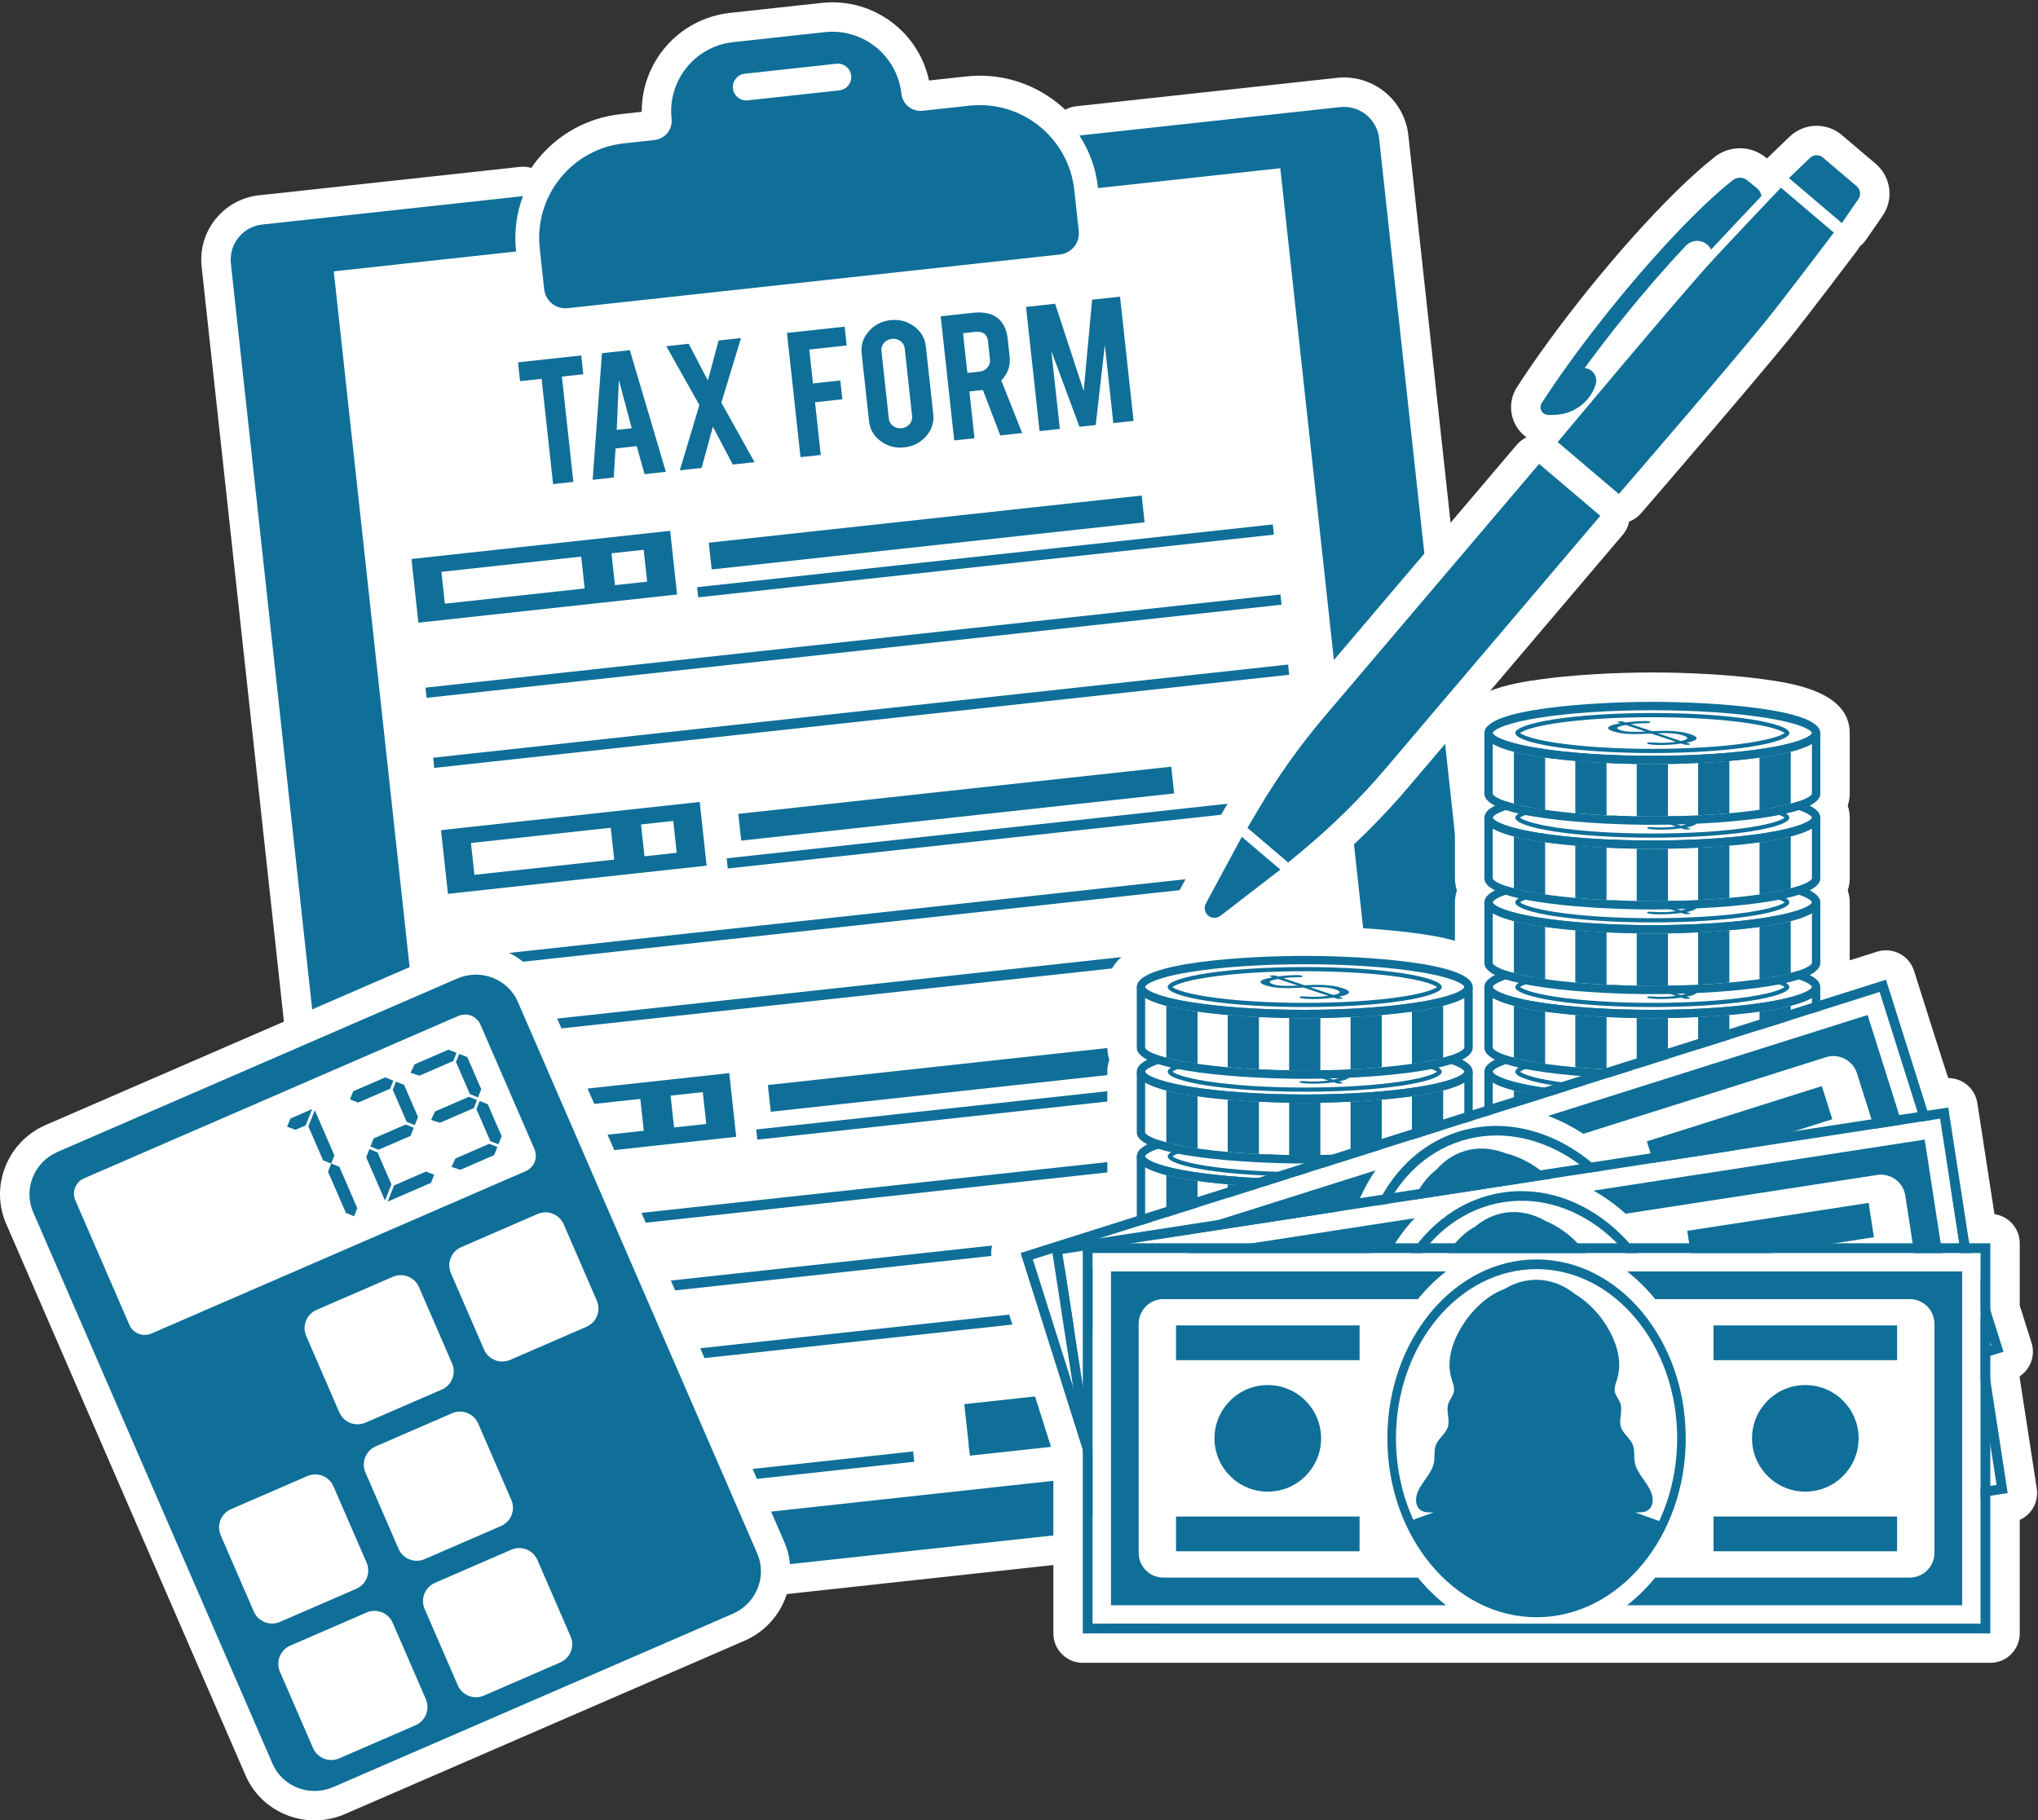 <?xml version="1.0" encoding="UTF-8" standalone="no"?><svg xmlns="http://www.w3.org/2000/svg" xmlns:xlink="http://www.w3.org/1999/xlink" fill="#000000" height="625.6" preserveAspectRatio="xMidYMid meet" version="1" viewBox="0.0 -0.8 700.3 625.6" width="700.3" zoomAndPan="magnify"><rect x="0.0" y="-0.8" width="700.3" height="625.6" fill="#333333" stroke="none"/><defs><clipPath id="a"><path d="M 0 324 L 272 324 L 272 624.84 L 0 624.84 Z M 0 324"/></clipPath></defs><g><g id="change1_1"><path d="M 533.02 496.039 L 483.938 45.676 C 482.609 33.473 471.617 24.625 459.398 25.957 C 458.512 26.055 420.828 30.16 369.82 35.719 C 368.473 35.867 367.191 36.277 366.039 36.914 C 365.211 36.133 364.344 35.379 363.445 34.656 C 354.531 27.492 343.359 24.238 331.992 25.473 L 319.234 26.863 C 317.609 19.23 313.445 12.445 307.281 7.496 C 300.199 1.809 291.324 -0.785 282.305 0.203 L 250.832 3.637 C 233.367 5.539 220.406 20.426 220.52 37.629 L 213.328 38.414 C 201.961 39.652 191.758 45.246 184.594 54.16 C 183.875 55.055 183.199 55.973 182.559 56.91 C 181.297 56.539 179.957 56.41 178.609 56.559 L 89.004 66.32 C 83.094 66.969 77.785 69.875 74.062 74.512 C 70.336 79.145 68.641 84.953 69.285 90.863 L 118.363 541.227 C 119.008 547.137 121.914 552.445 126.551 556.168 C 130.773 559.559 135.965 561.27 141.32 561.062 C 141.848 561.039 142.379 561.004 142.906 560.945 L 513.297 520.578 C 519.211 519.934 524.516 517.027 528.242 512.395 C 531.965 507.758 533.66 501.949 533.02 496.039" fill="#ffffff"/></g><g id="change2_1"><path d="M 473.891 46.773 C 473.16 40.098 467.164 35.277 460.488 36.008 C 459.602 36.102 421.922 40.211 370.914 45.77 C 374.305 50.969 376.566 57.016 377.285 63.602 L 377.309 63.84 L 439.938 57.012 L 487.609 494.445 L 162.363 529.891 L 114.691 92.457 L 177.344 85.629 L 177.32 85.41 C 176.602 78.82 177.512 72.422 179.703 66.605 C 128.691 72.164 91.004 76.273 90.098 76.371 C 83.426 77.098 78.605 83.098 79.332 89.77 L 128.414 540.133 C 129.141 546.805 135.141 551.625 141.812 550.895 L 512.203 510.531 C 518.879 509.805 523.695 503.805 522.969 497.133 L 473.891 46.773" fill="#0f6f98"/></g><g id="change2_2"><path d="M 288.402 30.262 L 256.93 33.695 C 254.398 33.969 252.129 32.145 251.852 29.617 C 251.574 27.086 253.402 24.812 255.93 24.539 L 287.402 21.105 C 289.93 20.828 292.203 22.656 292.48 25.184 C 292.754 27.715 290.93 29.984 288.402 30.262 Z M 333.09 35.523 L 317.035 37.273 C 313.402 37.668 310.133 35.043 309.738 31.41 C 308.309 18.293 296.516 8.82 283.398 10.25 L 251.926 13.684 C 238.812 15.113 229.34 26.906 230.77 40.02 C 231.164 43.656 228.539 46.922 224.906 47.32 L 214.426 48.465 C 196.469 50.422 183.5 66.566 185.461 84.52 L 187 98.645 C 187.438 102.652 191.039 105.551 195.051 105.113 L 364.219 86.66 C 368.227 86.227 371.125 82.621 370.688 78.613 L 369.145 64.488 C 367.188 46.531 351.043 33.562 333.09 35.523" fill="#0f6f98"/></g><g id="change2_3"><path d="M 437.742 182.941 L 239.914 204.5 L 239.535 201 L 437.359 179.441 L 437.742 182.941" fill="#0f6f98"/></g><g id="change2_4"><path d="M 440.367 207.023 L 146.586 239.039 L 146.203 235.535 L 439.984 203.52 L 440.367 207.023" fill="#0f6f98"/></g><g id="change2_5"><path d="M 442.992 231.102 L 149.211 263.117 L 148.828 259.613 L 442.609 227.598 L 442.992 231.102" fill="#0f6f98"/></g><g id="change3_1"><path d="M 222.375 199.102 L 211.309 200.309 L 210.113 189.363 L 221.184 188.156 Z M 200.902 201.445 L 152.863 206.68 L 151.672 195.734 L 199.711 190.496 Z M 141.387 191.316 L 143.77 213.207 L 232.66 203.52 L 230.277 181.629 L 141.387 191.316" fill="#0f6f98"/></g><g id="change2_6"><path d="M 393.309 178.703 L 244.547 194.914 L 243.543 185.723 L 392.305 169.508 L 393.309 178.703" fill="#0f6f98"/></g><g id="change2_7"><path d="M 447.898 276.133 L 250.07 297.691 L 249.691 294.191 L 447.516 272.633 L 447.898 276.133" fill="#0f6f98"/></g><g id="change2_8"><path d="M 450.523 300.211 L 156.742 332.23 L 156.359 328.727 L 450.141 296.711 L 450.523 300.211" fill="#0f6f98"/></g><g id="change2_9"><path d="M 453.148 324.293 L 159.367 356.309 L 158.984 352.805 L 452.766 320.789 L 453.148 324.293" fill="#0f6f98"/></g><g id="change3_2"><path d="M 232.531 292.293 L 221.465 293.5 L 220.27 282.555 L 231.34 281.348 Z M 211.059 294.633 L 163.02 299.867 L 161.828 288.926 L 209.867 283.688 Z M 151.539 284.508 L 153.926 306.398 L 242.816 296.711 L 240.434 274.82 L 151.539 284.508" fill="#0f6f98"/></g><g id="change2_10"><path d="M 403.465 271.895 L 254.699 288.105 L 253.699 278.91 L 402.461 262.699 L 403.465 271.895" fill="#0f6f98"/></g><g id="change2_11"><path d="M 458.055 369.324 L 260.227 390.883 L 259.848 387.383 L 457.672 365.82 L 458.055 369.324" fill="#0f6f98"/></g><g id="change2_12"><path d="M 460.68 393.402 L 166.898 425.418 L 166.516 421.918 L 460.297 389.902 L 460.68 393.402" fill="#0f6f98"/></g><g id="change2_13"><path d="M 463.305 417.484 L 169.523 449.5 L 169.141 445.996 L 462.922 413.98 L 463.305 417.484" fill="#0f6f98"/></g><g id="change2_14"><path d="M 465.93 441.562 L 172.145 473.578 L 171.766 470.074 L 465.547 438.059 L 465.93 441.562" fill="#0f6f98"/></g><g id="change3_3"><path d="M 242.688 385.484 L 231.617 386.691 L 230.426 375.746 L 241.496 374.539 Z M 221.215 387.824 L 173.176 393.059 L 171.984 382.113 L 220.023 376.879 Z M 161.695 377.699 L 164.082 399.59 L 252.973 389.902 L 250.59 368.012 L 161.695 377.699" fill="#0f6f98"/></g><g id="change2_15"><path d="M 413.621 365.086 L 264.855 381.297 L 263.855 372.102 L 412.617 355.891 L 413.621 365.086" fill="#0f6f98"/></g><g id="change2_16"><path d="M 232.914 492.512 L 174.898 498.836 L 176.637 514.773 L 234.648 508.449 L 232.914 492.512" fill="#0f6f98"/></g><g id="change2_17"><path d="M 314.156 501.578 L 176.828 516.543 L 176.441 513.004 L 313.77 498.035 L 314.156 501.578" fill="#0f6f98"/></g><g id="change2_18"><path d="M 389.367 475.461 L 331.352 481.785 L 333.09 497.723 L 391.105 491.402 L 389.367 475.461" fill="#0f6f98"/></g><g id="change2_19"><path d="M 470.609 484.527 L 333.281 499.492 L 332.898 495.949 L 470.223 480.984 L 470.609 484.527" fill="#0f6f98"/></g><g id="change3_4"><path d="M 186.105 129.391 L 178.703 130.195 L 178 123.727 L 199.734 121.359 L 200.438 127.828 L 193.07 128.629 L 197.016 164.82 L 190.051 165.582 L 186.105 129.391" fill="#0f6f98"/></g><g id="change3_5"><path d="M 212.664 129.836 L 211.918 146.938 L 217.074 146.379 Z M 211.523 153.32 L 210.898 163.309 L 203.645 164.102 L 206.848 120.586 L 216.426 119.543 L 228.809 161.359 L 221.488 162.156 L 218.793 152.531 L 211.523 153.32" fill="#0f6f98"/></g><g id="change3_6"><path d="M 259.273 158.039 L 251.797 158.855 L 244.973 145.855 L 241.07 160.023 L 233.598 160.84 L 240.32 138.402 L 228.949 118.18 L 236.648 117.34 L 243.242 129.953 L 246.926 116.219 L 254.629 115.383 L 247.875 137.578 L 259.273 158.039" fill="#0f6f98"/></g><g id="change3_7"><path d="M 282.031 155.562 L 275.066 156.32 L 270.414 113.625 L 290.238 111.469 L 290.941 117.934 L 278.086 119.336 L 279.352 130.98 L 288.742 129.957 L 289.449 136.426 L 280.059 137.449 L 282.031 155.562" fill="#0f6f98"/></g><g id="change3_8"><path d="M 310.875 118.898 C 310.762 117.879 310.281 117.051 309.43 116.422 C 308.574 115.789 307.598 115.535 306.492 115.656 C 305.387 115.777 304.48 116.234 303.773 117.039 C 303.066 117.84 302.77 118.75 302.879 119.77 L 305.422 143.125 C 305.535 144.148 306.023 144.977 306.883 145.605 C 307.746 146.23 308.73 146.488 309.84 146.367 C 310.945 146.246 311.844 145.785 312.539 144.988 C 313.234 144.191 313.527 143.277 313.418 142.254 Z M 305.98 109.234 C 309.051 108.902 311.77 109.613 314.133 111.379 C 316.5 113.141 317.84 115.434 318.145 118.246 L 320.684 141.535 C 320.992 144.371 320.172 146.898 318.227 149.121 C 316.281 151.344 313.785 152.621 310.742 152.953 C 307.672 153.285 304.961 152.57 302.605 150.809 C 300.25 149.043 298.922 146.754 298.613 143.938 L 296.078 120.648 C 295.77 117.812 296.586 115.285 298.531 113.062 C 300.477 110.84 302.961 109.562 305.98 109.234" fill="#0f6f98"/></g><g id="change3_9"><path d="M 339.504 116.539 C 339.234 114.062 337.773 112.973 335.121 113.262 L 330.922 113.719 L 332.41 127.371 L 336.609 126.914 C 337.711 126.797 338.613 126.328 339.309 125.516 C 340.004 124.707 340.293 123.789 340.184 122.77 Z M 334.223 106.711 C 338.102 106.289 341.059 106.965 343.094 108.742 C 344.875 110.293 345.938 112.613 346.273 115.699 L 346.945 121.898 C 347.277 124.914 346.312 127.602 344.062 129.961 L 351.246 148.023 L 343.715 148.844 L 337.742 133.234 C 337.551 133.254 337.34 133.277 337.117 133.301 L 333.105 133.738 L 334.855 149.809 L 327.891 150.566 L 323.242 107.906 L 334.223 106.711" fill="#0f6f98"/></g><g id="change3_10"><path d="M 364.18 146.613 L 357.215 147.371 L 352.562 104.68 L 362.555 103.59 L 372.387 133.555 L 375.273 102.203 L 384.871 101.16 L 389.523 143.855 L 382.562 144.613 L 379.641 117.785 L 376.516 145.27 L 370.922 145.879 L 361.266 119.852 L 364.18 146.613" fill="#0f6f98"/></g><g id="change1_2"><path d="M 644.516 55.477 L 632.957 45.66 C 627.66 41.156 619.891 41.402 614.891 46.223 L 607.715 53.133 C 607.535 53.305 607.363 53.48 607.203 53.66 L 606.875 53.395 C 601.41 48.891 593.594 49.109 588.391 53.816 C 577.113 62.816 561.27 79.5 545.902 98.562 C 536.531 110.184 528.02 121.816 521.289 132.215 C 517.727 137.719 518.887 144.973 523.984 149.086 C 524.168 149.234 524.352 149.375 524.535 149.508 C 523.258 150.117 522.109 150.988 521.176 152.09 L 447.453 238.883 C 438.625 249.273 430.613 260.531 423.641 272.336 L 419.941 278.598 C 419.68 279.039 419.453 279.496 419.266 279.965 C 418.703 280.578 418.215 281.262 417.812 282.008 L 405.461 304.922 C 402.469 310.477 403.785 317.473 408.598 321.562 C 411.086 323.68 414.199 324.746 417.312 324.746 C 420.215 324.746 423.113 323.82 425.527 321.965 L 446.137 306.074 C 446.836 305.535 447.453 304.914 447.98 304.227 C 448.379 303.98 448.766 303.699 449.137 303.391 L 454.715 298.73 C 465.234 289.938 475.047 280.211 483.871 269.82 L 557.598 183.027 C 558.754 181.668 559.484 180.09 559.809 178.457 C 561.348 177.883 562.77 176.926 563.918 175.594 C 567.891 170.992 603.051 130.227 614.891 115.574 C 620.887 108.152 637.504 86.164 638.207 85.23 C 638.539 84.789 638.836 84.324 639.086 83.848 C 639.902 83.219 640.621 82.461 641.223 81.594 L 646.879 73.398 C 650.824 67.68 649.809 59.977 644.516 55.477" fill="#ffffff"/></g><g id="change2_20"><path d="M 528.883 158.633 L 549.895 176.484 L 476.168 263.277 C 467.684 273.266 458.355 282.516 448.234 290.973 L 442.652 295.637 L 428.645 283.734 L 432.344 277.477 C 439.051 266.121 446.672 255.414 455.156 245.426 Z M 586.016 91.371 C 592.332 84.297 611.965 63.699 611.965 63.699 L 630.141 79.141 C 630.141 79.141 612.988 101.844 607.027 109.219 C 595.402 123.609 560.734 163.812 556.27 168.988 L 535.246 151.133 C 539.633 145.887 573.695 105.172 586.016 91.371" fill="#0f6f98"/></g><g id="change3_11"><path d="M 626.41 53.363 L 637.969 63.18 C 639.285 64.297 639.539 66.23 638.559 67.652 L 632.902 75.855 L 614.723 60.414 L 621.902 53.504 C 623.145 52.305 625.094 52.242 626.41 53.363" fill="#0f6f98"/></g><g id="change3_12"><path d="M 415.141 313.859 C 416.344 314.883 418.102 314.926 419.352 313.961 L 439.965 298.07 L 426.711 286.805 L 414.359 309.719 C 413.609 311.109 413.934 312.836 415.141 313.859" fill="#0f6f98"/></g><g id="change3_13"><path d="M 595.004 61.473 C 596.465 60.008 598.816 59.852 600.445 61.195 L 603.852 64 C 604.672 64.676 605.129 65.609 605.266 66.582 C 600.566 71.535 593.191 79.336 587.973 84.977 C 587.633 84.301 587.172 83.68 586.543 83.176 C 584.262 81.336 581.008 81.688 579.086 83.863 C 572.426 90.941 565.223 99.207 557.926 108.254 C 553.102 114.238 548.609 120.105 544.523 125.715 C 547.215 125.93 549.055 128.527 548.367 131.137 L 547.68 132.984 C 545.305 138.227 539.953 141.672 534.199 141.766 L 532.254 141.832 C 531.52 141.801 530.902 141.68 530.336 141.223 C 529.273 140.367 529.035 138.852 529.777 137.703 C 536.07 127.984 544.293 116.66 553.77 104.906 C 569.375 85.555 584.75 69.578 595.004 61.473" fill="#0f6f98"/></g><g clip-path="url(#a)" id="change1_25"><path d="M 269.48 529.102 L 187.215 339.488 C 181.562 326.477 166.258 320.531 153.094 326.227 C 152.305 326.57 15.754 385.816 15.758 385.816 C 9.43 388.562 4.516 393.574 1.926 399.934 C -0.707 406.395 -0.637 413.449 2.121 419.805 L 84.391 609.414 C 89.078 620.195 100.387 626.129 111.613 624.605 C 113.938 624.285 116.262 623.652 118.523 622.672 L 255.852 563.086 C 269.012 557.375 275.129 542.133 269.48 529.102" fill="#ffffff"/></g><g id="change2_21"><path d="M 183.645 394.117 C 184.914 397.039 183.574 400.438 180.652 401.707 L 52.035 457.516 C 49.113 458.781 45.719 457.441 44.453 454.52 L 25.895 411.758 C 24.629 408.836 25.969 405.438 28.891 404.172 L 157.504 348.359 C 160.426 347.094 163.82 348.434 165.09 351.355 Z M 205.078 446.211 C 206.582 449.668 204.992 453.688 201.535 455.188 L 175.309 466.57 C 171.848 468.07 167.828 466.484 166.328 463.023 L 154.949 436.797 C 153.445 433.34 155.035 429.32 158.492 427.82 L 184.719 416.438 C 188.18 414.938 192.199 416.523 193.699 419.98 Z M 155.352 467.789 C 156.852 471.246 155.266 475.266 151.805 476.77 L 125.578 488.148 C 122.121 489.648 118.102 488.062 116.598 484.605 L 105.219 458.375 C 103.719 454.918 105.305 450.898 108.762 449.398 L 134.992 438.016 C 138.449 436.516 142.469 438.105 143.969 441.562 Z M 175.699 514.688 C 177.203 518.148 175.613 522.168 172.156 523.668 L 145.93 535.051 C 142.473 536.551 138.449 534.961 136.949 531.504 L 125.57 505.277 C 124.07 501.816 125.656 497.797 129.113 496.297 L 155.344 484.914 C 158.801 483.414 162.82 485.004 164.32 488.461 Z M 196.055 561.59 C 197.555 565.047 195.965 569.066 192.508 570.566 L 166.281 581.949 C 162.82 583.449 158.801 581.863 157.301 578.402 L 145.922 552.176 C 144.422 548.719 146.008 544.699 149.465 543.195 L 175.691 531.816 C 179.152 530.316 183.172 531.902 184.672 535.359 Z M 125.973 536.27 C 127.473 539.727 125.887 543.746 122.426 545.246 L 96.199 556.629 C 92.742 558.129 88.723 556.539 87.219 553.082 L 75.84 526.855 C 74.34 523.398 75.926 519.379 79.383 517.879 L 105.613 506.496 C 109.07 504.996 113.09 506.582 114.59 510.039 Z M 146.324 583.168 C 147.824 586.625 146.234 590.645 142.777 592.148 L 116.551 603.527 C 113.094 605.027 109.07 603.441 107.57 599.984 L 96.191 573.754 C 94.691 570.297 96.277 566.277 99.734 564.777 L 125.965 553.395 C 129.422 551.895 133.441 553.48 134.941 556.941 Z M 157.113 335.504 C 157.105 335.508 19.777 395.09 19.777 395.09 C 15.891 396.777 12.875 399.852 11.285 403.75 C 9.688 407.668 9.727 411.941 11.395 415.781 L 93.66 605.387 C 97.098 613.297 106.445 616.891 114.5 613.398 L 251.828 553.816 C 259.879 550.32 263.641 541.043 260.211 533.125 L 177.941 343.516 C 174.508 335.609 165.16 332.016 157.113 335.504" fill="#0f6f98"/></g><g id="change3_14"><path d="M 85.262 459.598 L 59.031 470.977 C 55.574 472.477 53.988 476.496 55.488 479.957 L 66.871 506.184 C 68.371 509.641 72.391 511.23 75.848 509.727 L 102.074 498.348 C 105.535 496.848 107.121 492.828 105.621 489.367 L 94.238 463.141 C 92.738 459.684 88.719 458.094 85.262 459.598" fill="#0f6f98"/></g><g id="change3_15"><path d="M 214.051 466.883 C 212.551 463.426 208.531 461.836 205.07 463.336 L 178.844 474.719 C 175.387 476.219 173.801 480.238 175.301 483.695 C 175.301 483.699 205.812 554.012 207.031 556.824 C 208.531 560.281 212.551 561.871 216.012 560.367 L 242.238 548.988 C 245.695 547.488 247.281 543.469 245.781 540.008 C 242.227 531.816 217.449 474.715 214.051 466.883" fill="#0f6f98"/></g><g id="change2_22"><path d="M 112.711 401.887 L 113.809 399.094 L 111.02 397.996 L 105.953 386.32 L 108.176 380.785 L 114.91 396.305 L 113.809 399.094 L 116.602 400.199 L 122.766 414.406 L 121.664 417.199 L 118.875 416.094 Z M 99.828 383.602 L 107.25 380.383 L 105.047 385.965 L 101.516 387.492 L 98.637 386.43 L 99.828 383.602" fill="#0f6f98"/></g><g id="change2_23"><path d="M 143.641 383.086 L 142.539 385.875 L 139.754 384.773 L 134.961 373.734 L 136.059 370.941 L 138.852 372.047 Z M 139.395 385.684 L 142.18 386.781 L 141.082 389.574 L 130.086 394.348 L 127.297 393.242 L 128.398 390.453 Z M 132.363 369.484 L 135.152 370.586 L 134.055 373.375 L 123.059 378.148 L 120.266 377.043 L 121.367 374.254 Z M 135.406 406.609 L 146.402 401.836 L 149.191 402.938 L 148.094 405.73 L 133.203 412.191 Z M 129.727 395.254 L 134.5 406.25 L 132.297 411.832 L 125.836 396.945 L 126.938 394.152 L 129.727 395.254" fill="#0f6f98"/></g><g id="change2_24"><path d="M 167.605 378.707 L 172.379 389.703 L 171.277 392.496 L 168.484 391.395 L 163.715 380.398 L 164.816 377.609 Z M 165.367 373.551 L 164.266 376.344 L 161.477 375.238 L 156.684 364.199 L 157.785 361.41 L 160.578 362.508 Z M 169.816 396.195 L 158.188 401.238 L 155.125 400.258 L 156.496 397.348 L 168.129 392.301 L 170.918 393.406 Z M 162.805 380.039 L 151.176 385.086 L 148.117 384.102 L 149.488 381.191 L 161.117 376.148 L 163.906 377.25 Z M 144.148 368.887 L 141.086 367.902 L 142.457 364.992 L 154.09 359.945 L 156.879 361.051 L 155.777 363.84 L 144.148 368.887" fill="#0f6f98"/></g><g id="change1_3"><path d="M 699.883 510.805 L 694.027 472.828 L 694.027 472.195 C 695.445 471.258 696.617 469.965 697.414 468.43 C 698.652 466.051 698.895 463.277 698.086 460.723 L 694.027 447.875 L 694.027 426.496 C 694.027 421.398 690.25 417.18 685.344 416.488 L 679.453 378.289 C 678.684 373.293 674.379 369.723 669.477 369.723 C 669.348 369.723 657.707 332.867 657.707 332.867 C 656.023 327.543 650.344 324.59 645.023 326.273 L 635.602 329.246 L 635.602 309.328 C 635.602 308.223 635.453 306.781 634.926 305.195 C 635.453 303.613 635.602 302.172 635.602 301.066 L 635.602 280.227 C 635.602 279.121 635.453 277.68 634.926 276.098 C 635.453 274.512 635.602 273.07 635.602 271.965 L 635.602 251.129 C 635.602 236.664 615.258 233.906 605.477 232.582 C 589.949 230.477 572.695 230.312 567.777 230.312 C 562.859 230.312 545.602 230.477 530.074 232.582 C 520.297 233.906 499.953 236.664 499.953 251.129 L 499.953 271.965 C 499.953 273.07 500.098 274.512 500.629 276.098 C 500.098 277.68 499.953 279.121 499.953 280.227 L 499.953 301.066 C 499.953 302.172 500.098 303.613 500.629 305.195 C 500.098 306.781 499.953 308.223 499.953 309.328 L 499.953 322.547 C 494.918 321.086 489.727 320.383 486.035 319.883 C 470.512 317.777 453.254 317.613 448.336 317.613 C 443.414 317.613 426.16 317.777 410.633 319.883 C 400.855 321.211 380.512 323.969 380.512 338.43 L 380.512 359.266 C 380.512 360.371 380.656 361.812 381.188 363.398 C 380.656 364.98 380.512 366.426 380.512 367.531 L 380.512 388.367 C 380.512 389.473 380.656 390.914 381.188 392.5 C 380.656 394.082 380.512 395.527 380.512 396.633 L 380.512 409.809 L 347.652 420.184 C 342.328 421.863 339.379 427.543 341.059 432.867 L 361.965 499.062 L 361.965 560.578 C 361.965 566.16 366.488 570.688 372.07 570.688 L 683.918 570.688 C 689.5 570.688 694.027 566.16 694.027 560.578 L 694.027 521.57 C 695.613 520.859 697 519.746 698.047 518.32 C 699.629 516.16 700.289 513.457 699.883 510.805" fill="#ffffff"/></g><g id="change1_4"><path d="M 448.336 388.801 C 433.379 388.801 419.332 389.758 408.777 391.496 C 396.305 393.551 393.496 395.953 393.496 396.633 C 393.496 397.312 396.305 399.715 408.777 401.77 C 419.336 403.512 433.383 404.469 448.336 404.469 C 463.293 404.469 477.34 403.512 487.895 401.77 C 500.367 399.715 503.172 397.312 503.172 396.633 C 503.172 395.953 500.367 393.551 487.895 391.496 C 477.344 389.758 463.297 388.801 448.336 388.801" fill="#ffffff"/></g><g id="change2_25"><path d="M 448.336 388.801 C 433.379 388.801 419.332 389.758 408.777 391.496 C 396.305 393.551 393.496 395.953 393.496 396.633 C 393.496 397.312 396.305 399.715 408.777 401.77 C 419.336 403.512 433.383 404.469 448.336 404.469 C 463.293 404.469 477.34 403.512 487.895 401.77 C 500.367 399.715 503.172 397.312 503.172 396.633 C 503.172 395.953 500.367 393.551 487.895 391.496 C 477.344 389.758 463.297 388.801 448.336 388.801 Z M 448.336 407.348 C 428.371 407.348 390.621 405.105 390.621 396.633 C 390.621 388.16 428.371 385.926 448.336 385.926 C 468.297 385.926 506.051 388.16 506.051 396.633 C 506.051 405.105 468.297 407.348 448.336 407.348" fill="#0f6f98"/></g><g id="change3_16"><path d="M 402.863 396.633 C 403.574 397.16 406.238 398.617 414.992 399.961 C 423.883 401.32 435.727 402.07 448.336 402.07 C 460.949 402.07 472.789 401.32 481.684 399.961 C 490.438 398.617 493.098 397.16 493.805 396.633 C 493.094 396.105 490.434 394.648 481.684 393.309 C 472.793 391.949 460.949 391.199 448.336 391.199 C 435.727 391.199 423.883 391.949 414.988 393.309 C 406.238 394.648 403.574 396.105 402.863 396.633 Z M 448.336 403.512 C 435.652 403.512 423.734 402.754 414.773 401.383 C 406.301 400.086 401.242 398.309 401.242 396.633 C 401.242 394.957 406.301 393.18 414.773 391.887 C 423.734 390.516 435.652 389.762 448.336 389.762 C 461.02 389.762 472.941 390.516 481.898 391.887 C 490.371 393.18 495.43 394.957 495.43 396.633 C 495.43 398.309 490.371 400.086 481.898 401.383 C 472.938 402.754 461.02 403.512 448.336 403.512" fill="#0f6f98"/></g><g id="change3_17"><path d="M 436.836 392.66 C 436.301 392.734 436.152 392.883 436.445 392.98 L 437.352 393.285 C 433.945 393.863 431.191 394.824 434.883 396.055 C 438.637 397.309 443.398 397.035 447.926 396.809 L 456.453 399.652 C 451.246 400.367 448.023 399.727 447.035 399.871 C 446.418 399.961 446.422 400.258 446.891 400.414 C 447.941 400.766 453.066 401.012 458.297 400.266 L 459.352 400.617 C 459.652 400.715 460.328 400.742 460.863 400.664 C 461.316 400.602 461.547 400.441 461.242 400.34 L 460.102 399.961 C 463.855 399.23 464.922 398.207 461.375 397.023 C 457.359 395.688 452.551 395.801 448.242 396.008 L 440.973 393.582 C 444.191 393.172 446.398 393.316 447.141 393.207 C 447.883 393.098 447.621 392.797 447.242 392.672 C 446.277 392.348 442.254 392.586 439.188 392.988 L 438.34 392.707 C 438.047 392.609 437.289 392.594 436.836 392.66 Z M 445.992 396.125 C 442.645 396.289 439.594 396.383 437.301 395.621 C 435.141 394.898 436.742 394.281 439.188 393.855 Z M 458.168 399.371 L 450.164 396.707 C 453.383 396.59 456.371 396.617 458.914 397.469 C 461.09 398.191 460.742 398.844 458.168 399.371" fill="#0f6f98"/></g><g id="change1_5"><path d="M 393.496 400.363 L 393.496 417.469 C 393.496 418.145 396.305 420.547 408.777 422.598 C 419.336 424.34 433.387 425.297 448.336 425.297 C 463.289 425.297 477.34 424.34 487.895 422.598 C 500.367 420.547 503.172 418.145 503.172 417.469 L 503.172 400.363 C 493.984 405.789 464.977 407.348 448.336 407.348 C 431.691 407.348 402.688 405.789 393.496 400.363" fill="#ffffff"/></g><g id="change3_18"><path d="M 442.969 407.297 L 442.969 425.254 C 444.742 425.281 446.531 425.297 448.336 425.297 C 450.141 425.297 451.93 425.281 453.703 425.254 L 453.703 407.297 C 451.812 407.328 450.008 407.348 448.336 407.348 C 446.664 407.348 444.859 407.328 442.969 407.297 Z M 485.172 405.098 L 485.172 423.016 C 486.102 422.883 487.016 422.746 487.895 422.598 C 491.203 422.055 493.828 421.484 495.906 420.93 L 495.906 403.078 C 492.785 403.883 489.121 404.547 485.172 405.098 Z M 464.07 424.93 C 467.797 424.75 471.391 424.508 474.805 424.207 L 474.805 406.238 C 471.227 406.547 467.602 406.777 464.07 406.949 Z M 400.766 420.93 C 402.844 421.484 405.469 422.055 408.777 422.598 C 409.66 422.746 410.57 422.883 411.5 423.016 L 411.5 405.098 C 407.551 404.547 403.887 403.883 400.766 403.078 Z M 421.867 424.207 C 425.281 424.508 428.879 424.75 432.602 424.93 L 432.602 406.949 C 429.074 406.777 425.445 406.547 421.867 406.238 L 421.867 424.207" fill="#0f6f98"/></g><g id="change2_26"><path d="M 393.496 400.363 L 393.496 417.469 C 393.496 418.145 396.305 420.547 408.777 422.598 C 419.336 424.34 433.387 425.297 448.336 425.297 C 463.289 425.297 477.34 424.34 487.895 422.598 C 500.367 420.547 503.172 418.145 503.172 417.469 L 503.172 400.363 C 493.984 405.789 464.977 407.348 448.336 407.348 C 431.691 407.348 402.688 405.789 393.496 400.363 Z M 448.336 428.176 C 428.371 428.176 390.621 425.938 390.621 417.469 L 390.621 396.633 L 393.496 396.633 C 393.496 397.312 396.305 399.715 408.777 401.77 C 419.336 403.512 433.383 404.469 448.336 404.469 C 463.293 404.469 477.34 403.512 487.895 401.77 C 500.367 399.715 503.172 397.312 503.172 396.633 L 506.051 396.633 L 506.051 417.469 C 506.051 425.938 468.297 428.176 448.336 428.176" fill="#0f6f98"/></g><g id="change1_6"><path d="M 448.336 359.703 C 433.379 359.703 419.332 360.656 408.777 362.395 C 396.305 364.449 393.496 366.852 393.496 367.531 C 393.496 368.211 396.305 370.613 408.777 372.672 C 419.336 374.41 433.383 375.367 448.336 375.367 C 463.293 375.367 477.34 374.41 487.895 372.672 C 500.367 370.613 503.172 368.211 503.172 367.531 C 503.172 366.852 500.367 364.449 487.895 362.395 C 477.344 360.656 463.297 359.703 448.336 359.703" fill="#ffffff"/></g><g id="change2_27"><path d="M 448.336 359.703 C 433.379 359.703 419.332 360.656 408.777 362.395 C 396.305 364.449 393.496 366.852 393.496 367.531 C 393.496 368.211 396.305 370.613 408.777 372.672 C 419.336 374.41 433.383 375.367 448.336 375.367 C 463.293 375.367 477.34 374.41 487.895 372.672 C 500.367 370.613 503.172 368.211 503.172 367.531 C 503.172 366.852 500.367 364.449 487.895 362.395 C 477.344 360.656 463.297 359.703 448.336 359.703 Z M 448.336 378.246 C 428.371 378.246 390.621 376.008 390.621 367.531 C 390.621 359.062 428.371 356.824 448.336 356.824 C 468.297 356.824 506.051 359.062 506.051 367.531 C 506.051 376.008 468.297 378.246 448.336 378.246" fill="#0f6f98"/></g><g id="change3_19"><path d="M 402.863 367.531 C 403.574 368.059 406.238 369.516 414.992 370.859 C 423.883 372.223 435.727 372.973 448.336 372.973 C 460.949 372.973 472.789 372.223 481.684 370.859 C 490.438 369.52 493.098 368.059 493.805 367.531 C 493.094 367.004 490.434 365.547 481.684 364.207 C 472.793 362.848 460.949 362.098 448.336 362.098 C 435.727 362.098 423.883 362.848 414.988 364.207 C 406.238 365.547 403.574 367.004 402.863 367.531 Z M 448.336 374.41 C 435.652 374.41 423.734 373.656 414.773 372.281 C 406.301 370.984 401.242 369.207 401.242 367.531 C 401.242 365.855 406.301 364.082 414.773 362.785 C 423.734 361.414 435.652 360.66 448.336 360.66 C 461.02 360.66 472.941 361.414 481.898 362.785 C 490.371 364.082 495.43 365.855 495.43 367.531 C 495.43 369.207 490.371 370.984 481.898 372.281 C 472.938 373.656 461.02 374.41 448.336 374.41" fill="#0f6f98"/></g><g id="change3_20"><path d="M 436.836 363.559 C 436.301 363.637 436.152 363.785 436.445 363.883 L 437.352 364.184 C 433.945 364.762 431.191 365.727 434.883 366.957 C 438.637 368.207 443.398 367.934 447.926 367.707 L 456.453 370.551 C 451.246 371.266 448.023 370.625 447.035 370.77 C 446.418 370.859 446.422 371.156 446.891 371.312 C 447.941 371.664 453.066 371.91 458.297 371.164 L 459.352 371.516 C 459.652 371.613 460.328 371.645 460.863 371.566 C 461.316 371.5 461.547 371.34 461.242 371.238 L 460.102 370.859 C 463.855 370.133 464.922 369.105 461.375 367.926 C 457.359 366.586 452.551 366.699 448.242 366.906 L 440.973 364.48 C 444.191 364.07 446.398 364.215 447.141 364.105 C 447.883 364 447.621 363.695 447.242 363.57 C 446.277 363.246 442.254 363.484 439.188 363.887 L 438.34 363.605 C 438.047 363.508 437.289 363.492 436.836 363.559 Z M 445.992 367.023 C 442.645 367.188 439.594 367.281 437.301 366.52 C 435.141 365.801 436.742 365.184 439.188 364.758 Z M 458.168 370.273 L 450.164 367.605 C 453.383 367.488 456.371 367.52 458.914 368.367 C 461.09 369.09 460.742 369.742 458.168 370.273" fill="#0f6f98"/></g><g id="change1_7"><path d="M 393.496 371.262 L 393.496 388.367 C 393.496 389.047 396.305 391.445 408.777 393.5 C 419.336 395.238 433.387 396.195 448.336 396.195 C 463.289 396.195 477.34 395.238 487.895 393.5 C 500.367 391.445 503.172 389.047 503.172 388.367 L 503.172 371.262 C 493.984 376.691 464.977 378.246 448.336 378.246 C 431.691 378.246 402.688 376.691 393.496 371.262" fill="#ffffff"/></g><g id="change3_21"><path d="M 442.969 378.195 L 442.969 396.152 C 444.742 396.18 446.531 396.195 448.336 396.195 C 450.141 396.195 451.93 396.18 453.703 396.152 L 453.703 378.195 C 451.812 378.23 450.008 378.246 448.336 378.246 C 446.664 378.246 444.859 378.23 442.969 378.195 Z M 485.172 375.996 L 485.172 393.914 C 486.102 393.781 487.016 393.645 487.895 393.5 C 491.203 392.953 493.828 392.383 495.906 391.828 L 495.906 373.977 C 492.785 374.781 489.121 375.445 485.172 375.996 Z M 464.07 395.828 C 467.797 395.648 471.391 395.406 474.805 395.105 L 474.805 377.141 C 471.227 377.445 467.602 377.68 464.07 377.852 Z M 400.766 391.828 C 402.844 392.383 405.469 392.953 408.777 393.5 C 409.66 393.645 410.57 393.781 411.5 393.914 L 411.5 375.996 C 407.551 375.445 403.887 374.781 400.766 373.977 Z M 421.867 395.105 C 425.281 395.406 428.879 395.648 432.602 395.828 L 432.602 377.852 C 429.074 377.68 425.445 377.445 421.867 377.141 L 421.867 395.105" fill="#0f6f98"/></g><g id="change2_28"><path d="M 393.496 371.262 L 393.496 388.367 C 393.496 389.047 396.305 391.445 408.777 393.5 C 419.336 395.238 433.387 396.195 448.336 396.195 C 463.289 396.195 477.34 395.238 487.895 393.5 C 500.367 391.445 503.172 389.047 503.172 388.367 L 503.172 371.262 C 493.984 376.691 464.977 378.246 448.336 378.246 C 431.691 378.246 402.688 376.691 393.496 371.262 Z M 448.336 399.074 C 428.371 399.074 390.621 396.836 390.621 388.367 L 390.621 367.531 L 393.496 367.531 C 393.496 368.211 396.305 370.613 408.777 372.672 C 419.336 374.41 433.383 375.367 448.336 375.367 C 463.293 375.367 477.34 374.41 487.895 372.672 C 500.367 370.613 503.172 368.211 503.172 367.531 L 506.051 367.531 L 506.051 388.367 C 506.051 396.836 468.297 399.074 448.336 399.074" fill="#0f6f98"/></g><g id="change1_8"><path d="M 448.336 330.602 C 433.379 330.602 419.332 331.559 408.777 333.293 C 396.305 335.348 393.496 337.75 393.496 338.43 C 393.496 339.109 396.305 341.512 408.777 343.57 C 419.336 345.309 433.383 346.27 448.336 346.27 C 463.293 346.27 477.34 345.309 487.895 343.57 C 500.367 341.516 503.172 339.109 503.172 338.43 C 503.172 337.75 500.367 335.348 487.895 333.293 C 477.344 331.559 463.297 330.602 448.336 330.602" fill="#ffffff"/></g><g id="change2_29"><path d="M 448.336 330.602 C 433.379 330.602 419.332 331.559 408.777 333.293 C 396.305 335.348 393.496 337.75 393.496 338.43 C 393.496 339.109 396.305 341.512 408.777 343.57 C 419.336 345.309 433.383 346.27 448.336 346.27 C 463.293 346.27 477.34 345.309 487.895 343.57 C 500.367 341.516 503.172 339.109 503.172 338.43 C 503.172 337.75 500.367 335.348 487.895 333.293 C 477.344 331.559 463.297 330.602 448.336 330.602 Z M 448.336 349.145 C 428.371 349.145 390.621 346.906 390.621 338.43 C 390.621 329.961 428.371 327.723 448.336 327.723 C 468.297 327.723 506.051 329.961 506.051 338.43 C 506.051 346.906 468.297 349.145 448.336 349.145" fill="#0f6f98"/></g><g id="change3_22"><path d="M 402.863 338.43 C 403.574 338.957 406.238 340.418 414.992 341.758 C 423.883 343.121 435.727 343.871 448.336 343.871 C 460.949 343.871 472.789 343.121 481.684 341.758 C 490.438 340.418 493.098 338.957 493.805 338.43 C 493.094 337.902 490.434 336.445 481.684 335.105 C 472.793 333.746 460.949 332.996 448.336 332.996 C 435.727 332.996 423.883 333.746 414.988 335.105 C 406.238 336.445 403.574 337.902 402.863 338.43 Z M 448.336 345.309 C 435.652 345.309 423.734 344.555 414.773 343.18 C 406.301 341.883 401.242 340.105 401.242 338.43 C 401.242 336.754 406.301 334.98 414.773 333.684 C 423.734 332.312 435.652 331.559 448.336 331.559 C 461.02 331.559 472.941 332.312 481.898 333.684 C 490.371 334.98 495.43 336.754 495.43 338.43 C 495.43 340.105 490.371 341.883 481.898 343.18 C 472.938 344.555 461.02 345.309 448.336 345.309" fill="#0f6f98"/></g><g id="change3_23"><path d="M 436.836 334.457 C 436.301 334.535 436.152 334.684 436.445 334.781 L 437.352 335.082 C 433.945 335.664 431.191 336.625 434.883 337.855 C 438.637 339.105 443.398 338.832 447.926 338.605 L 456.453 341.449 C 451.246 342.164 448.023 341.523 447.035 341.668 C 446.418 341.758 446.422 342.055 446.891 342.211 C 447.941 342.562 453.066 342.812 458.297 342.062 L 459.352 342.414 C 459.652 342.516 460.328 342.543 460.863 342.465 C 461.316 342.398 461.547 342.238 461.242 342.137 L 460.102 341.758 C 463.855 341.031 464.922 340.008 461.375 338.824 C 457.359 337.484 452.551 337.598 448.242 337.805 L 440.973 335.383 C 444.191 334.969 446.398 335.113 447.141 335.008 C 447.883 334.898 447.621 334.594 447.242 334.469 C 446.277 334.148 442.254 334.383 439.188 334.785 L 438.34 334.504 C 438.047 334.406 437.289 334.391 436.836 334.457 Z M 445.992 337.922 C 442.645 338.09 439.594 338.184 437.301 337.418 C 435.141 336.699 436.742 336.082 439.188 335.656 Z M 458.168 341.172 L 450.164 338.504 C 453.383 338.387 456.371 338.418 458.914 339.266 C 461.09 339.988 460.742 340.645 458.168 341.172" fill="#0f6f98"/></g><g id="change1_9"><path d="M 393.496 342.16 L 393.496 359.266 C 393.496 359.945 396.305 362.344 408.777 364.398 C 419.336 366.137 433.387 367.094 448.336 367.094 C 463.289 367.094 477.34 366.137 487.895 364.398 C 500.367 362.344 503.172 359.945 503.172 359.266 L 503.172 342.16 C 493.984 347.59 464.977 349.145 448.336 349.145 C 431.691 349.145 402.688 347.59 393.496 342.16" fill="#ffffff"/></g><g id="change3_24"><path d="M 442.969 349.094 L 442.969 367.055 C 444.742 367.082 446.531 367.094 448.336 367.094 C 450.141 367.094 451.93 367.082 453.703 367.055 L 453.703 349.094 C 451.812 349.129 450.008 349.145 448.336 349.145 C 446.664 349.145 444.859 349.129 442.969 349.094 Z M 485.172 346.895 L 485.172 364.816 C 486.102 364.68 487.016 364.543 487.895 364.398 C 491.203 363.852 493.828 363.281 495.906 362.727 L 495.906 344.875 C 492.785 345.68 489.121 346.348 485.172 346.895 Z M 464.07 366.727 C 467.797 366.547 471.391 366.309 474.805 366.004 L 474.805 348.039 C 471.227 348.344 467.602 348.578 464.07 348.75 Z M 400.766 362.727 C 402.844 363.281 405.469 363.852 408.777 364.398 C 409.66 364.543 410.57 364.68 411.5 364.816 L 411.5 346.895 C 407.551 346.348 403.887 345.68 400.766 344.875 Z M 421.867 366.004 C 425.281 366.309 428.879 366.547 432.602 366.727 L 432.602 348.75 C 429.074 348.578 425.445 348.344 421.867 348.039 L 421.867 366.004" fill="#0f6f98"/></g><g id="change2_30"><path d="M 393.496 342.16 L 393.496 359.266 C 393.496 359.945 396.305 362.344 408.777 364.398 C 419.336 366.137 433.387 367.094 448.336 367.094 C 463.289 367.094 477.34 366.137 487.895 364.398 C 500.367 362.344 503.172 359.945 503.172 359.266 L 503.172 342.16 C 493.984 347.59 464.977 349.145 448.336 349.145 C 431.691 349.145 402.688 347.59 393.496 342.16 Z M 448.336 369.973 C 428.371 369.973 390.621 367.734 390.621 359.266 L 390.621 338.43 L 393.496 338.43 C 393.496 339.109 396.305 341.512 408.777 343.57 C 419.336 345.309 433.383 346.27 448.336 346.27 C 463.293 346.27 477.34 345.309 487.895 343.57 C 500.367 341.516 503.172 339.109 503.172 338.43 L 506.051 338.43 L 506.051 359.266 C 506.051 367.734 468.297 369.973 448.336 369.973" fill="#0f6f98"/></g><g id="change1_10"><path d="M 567.777 388.801 C 552.82 388.801 538.773 389.758 528.219 391.496 C 515.746 393.551 512.938 395.953 512.938 396.633 C 512.938 397.312 515.746 399.715 528.219 401.77 C 538.773 403.512 552.824 404.469 567.777 404.469 C 582.734 404.469 596.781 403.512 607.336 401.77 C 619.809 399.715 622.613 397.312 622.613 396.633 C 622.613 395.953 619.809 393.551 607.336 391.496 C 596.785 389.758 582.738 388.801 567.777 388.801" fill="#ffffff"/></g><g id="change2_31"><path d="M 567.777 388.801 C 552.82 388.801 538.773 389.758 528.219 391.496 C 515.746 393.551 512.938 395.953 512.938 396.633 C 512.938 397.312 515.746 399.715 528.219 401.77 C 538.773 403.512 552.824 404.469 567.777 404.469 C 582.734 404.469 596.781 403.512 607.336 401.77 C 619.809 399.715 622.613 397.312 622.613 396.633 C 622.613 395.953 619.809 393.551 607.336 391.496 C 596.785 389.758 582.738 388.801 567.777 388.801 Z M 567.777 407.348 C 547.812 407.348 510.062 405.105 510.062 396.633 C 510.062 388.16 547.812 385.926 567.777 385.926 C 587.738 385.926 625.492 388.16 625.492 396.633 C 625.492 405.105 587.738 407.348 567.777 407.348" fill="#0f6f98"/></g><g id="change3_25"><path d="M 522.305 396.633 C 523.016 397.16 525.68 398.617 534.434 399.961 C 543.324 401.32 555.164 402.07 567.777 402.07 C 580.391 402.07 592.23 401.32 601.125 399.961 C 609.875 398.617 612.535 397.16 613.246 396.633 C 612.535 396.105 609.875 394.648 601.125 393.309 C 592.234 391.949 580.391 391.199 567.777 391.199 C 555.164 391.199 543.324 391.949 534.43 393.309 C 525.68 394.648 523.016 396.105 522.305 396.633 Z M 567.777 403.512 C 555.094 403.512 543.176 402.754 534.215 401.383 C 525.742 400.086 520.684 398.309 520.684 396.633 C 520.684 394.957 525.742 393.18 534.215 391.887 C 543.176 390.516 555.094 389.762 567.777 389.762 C 580.461 389.762 592.383 390.516 601.34 391.887 C 609.812 393.18 614.871 394.957 614.871 396.633 C 614.871 398.309 609.812 400.086 601.34 401.383 C 592.379 402.754 580.461 403.512 567.777 403.512" fill="#0f6f98"/></g><g id="change3_26"><path d="M 556.277 392.66 C 555.742 392.734 555.594 392.883 555.887 392.98 L 556.793 393.285 C 553.387 393.863 550.633 394.824 554.324 396.055 C 558.078 397.309 562.84 397.035 567.367 396.809 L 575.895 399.652 C 570.688 400.367 567.465 399.727 566.477 399.871 C 565.859 399.961 565.863 400.258 566.332 400.414 C 567.383 400.766 572.508 401.012 577.738 400.266 L 578.789 400.617 C 579.094 400.715 579.77 400.742 580.305 400.664 C 580.758 400.602 580.988 400.441 580.684 400.34 L 579.543 399.961 C 583.297 399.23 584.363 398.207 580.816 397.023 C 576.801 395.688 571.992 395.801 567.684 396.008 L 560.41 393.582 C 563.633 393.172 565.84 393.316 566.582 393.207 C 567.324 393.098 567.062 392.797 566.684 392.672 C 565.719 392.348 561.695 392.586 558.629 392.988 L 557.781 392.707 C 557.488 392.609 556.73 392.594 556.277 392.66 Z M 565.434 396.125 C 562.086 396.289 559.035 396.383 556.742 395.621 C 554.578 394.898 556.184 394.281 558.629 393.855 Z M 577.609 399.371 L 569.605 396.707 C 572.82 396.59 575.812 396.617 578.355 397.469 C 580.531 398.191 580.184 398.844 577.609 399.371" fill="#0f6f98"/></g><g id="change1_11"><path d="M 512.938 400.363 L 512.938 417.469 C 512.938 418.145 515.746 420.547 528.219 422.598 C 538.777 424.34 552.824 425.297 567.777 425.297 C 582.73 425.297 596.781 424.34 607.336 422.598 C 619.809 420.547 622.613 418.145 622.613 417.469 L 622.613 400.363 C 613.426 405.789 584.418 407.348 567.777 407.348 C 551.133 407.348 522.129 405.789 512.938 400.363" fill="#ffffff"/></g><g id="change3_27"><path d="M 562.41 407.297 L 562.41 425.254 C 564.184 425.281 565.973 425.297 567.777 425.297 C 569.578 425.297 571.371 425.281 573.145 425.254 L 573.145 407.297 C 571.254 407.328 569.449 407.348 567.777 407.348 C 566.105 407.348 564.301 407.328 562.41 407.297 Z M 604.613 405.098 L 604.613 423.016 C 605.543 422.883 606.457 422.746 607.336 422.598 C 610.645 422.055 613.27 421.484 615.344 420.93 L 615.344 403.078 C 612.227 403.883 608.562 404.547 604.613 405.098 Z M 583.512 424.93 C 587.234 424.75 590.832 424.508 594.242 424.207 L 594.242 406.238 C 590.668 406.547 587.039 406.777 583.512 406.949 Z M 520.207 420.93 C 522.285 421.484 524.91 422.055 528.219 422.598 C 529.102 422.746 530.012 422.883 530.941 423.016 L 530.941 405.098 C 526.988 404.547 523.328 403.883 520.207 403.078 Z M 541.309 424.207 C 544.723 424.508 548.316 424.75 552.043 424.93 L 552.043 406.949 C 548.516 406.777 544.887 406.547 541.309 406.238 L 541.309 424.207" fill="#0f6f98"/></g><g id="change2_32"><path d="M 512.938 400.363 L 512.938 417.469 C 512.938 418.145 515.746 420.547 528.219 422.598 C 538.777 424.34 552.824 425.297 567.777 425.297 C 582.73 425.297 596.781 424.34 607.336 422.598 C 619.809 420.547 622.613 418.145 622.613 417.469 L 622.613 400.363 C 613.426 405.789 584.418 407.348 567.777 407.348 C 551.133 407.348 522.129 405.789 512.938 400.363 Z M 567.777 428.176 C 547.812 428.176 510.062 425.938 510.062 417.469 L 510.062 396.633 L 512.938 396.633 C 512.938 397.312 515.746 399.715 528.219 401.77 C 538.773 403.512 552.824 404.469 567.777 404.469 C 582.734 404.469 596.781 403.512 607.336 401.77 C 619.809 399.715 622.613 397.312 622.613 396.633 L 625.492 396.633 L 625.492 417.469 C 625.492 425.938 587.738 428.176 567.777 428.176" fill="#0f6f98"/></g><g id="change1_12"><path d="M 567.777 359.703 C 552.82 359.703 538.773 360.656 528.219 362.395 C 515.746 364.449 512.938 366.852 512.938 367.531 C 512.938 368.211 515.746 370.613 528.219 372.672 C 538.773 374.41 552.824 375.367 567.777 375.367 C 582.734 375.367 596.781 374.41 607.336 372.672 C 619.809 370.613 622.613 368.211 622.613 367.531 C 622.613 366.852 619.809 364.449 607.336 362.395 C 596.785 360.656 582.738 359.703 567.777 359.703" fill="#ffffff"/></g><g id="change2_33"><path d="M 567.777 359.703 C 552.82 359.703 538.773 360.656 528.219 362.395 C 515.746 364.449 512.938 366.852 512.938 367.531 C 512.938 368.211 515.746 370.613 528.219 372.672 C 538.773 374.41 552.824 375.367 567.777 375.367 C 582.734 375.367 596.781 374.41 607.336 372.672 C 619.809 370.613 622.613 368.211 622.613 367.531 C 622.613 366.852 619.809 364.449 607.336 362.395 C 596.785 360.656 582.738 359.703 567.777 359.703 Z M 567.777 378.246 C 547.812 378.246 510.062 376.008 510.062 367.531 C 510.062 359.062 547.812 356.824 567.777 356.824 C 587.738 356.824 625.492 359.062 625.492 367.531 C 625.492 376.008 587.738 378.246 567.777 378.246" fill="#0f6f98"/></g><g id="change3_28"><path d="M 522.305 367.531 C 523.016 368.059 525.68 369.516 534.434 370.859 C 543.324 372.223 555.164 372.973 567.777 372.973 C 580.391 372.973 592.23 372.223 601.125 370.859 C 609.875 369.52 612.535 368.059 613.246 367.531 C 612.535 367.004 609.875 365.547 601.125 364.207 C 592.234 362.848 580.391 362.098 567.777 362.098 C 555.164 362.098 543.324 362.848 534.43 364.207 C 525.68 365.547 523.016 367.004 522.305 367.531 Z M 567.777 374.41 C 555.094 374.41 543.176 373.656 534.215 372.281 C 525.742 370.984 520.684 369.207 520.684 367.531 C 520.684 365.855 525.742 364.082 534.215 362.785 C 543.176 361.414 555.094 360.66 567.777 360.66 C 580.461 360.66 592.383 361.414 601.34 362.785 C 609.812 364.082 614.871 365.855 614.871 367.531 C 614.871 369.207 609.812 370.984 601.34 372.281 C 592.379 373.656 580.461 374.41 567.777 374.41" fill="#0f6f98"/></g><g id="change3_29"><path d="M 556.277 363.559 C 555.742 363.637 555.594 363.785 555.887 363.883 L 556.793 364.184 C 553.387 364.762 550.633 365.727 554.324 366.957 C 558.078 368.207 562.84 367.934 567.367 367.707 L 575.895 370.551 C 570.688 371.266 567.465 370.625 566.477 370.77 C 565.859 370.859 565.863 371.156 566.332 371.312 C 567.383 371.664 572.508 371.91 577.738 371.164 L 578.789 371.516 C 579.094 371.613 579.77 371.645 580.305 371.566 C 580.758 371.5 580.988 371.34 580.684 371.238 L 579.543 370.859 C 583.297 370.133 584.363 369.105 580.816 367.926 C 576.801 366.586 571.992 366.699 567.684 366.906 L 560.41 364.48 C 563.633 364.07 565.84 364.215 566.582 364.105 C 567.324 364 567.062 363.695 566.684 363.57 C 565.719 363.246 561.695 363.484 558.629 363.887 L 557.781 363.605 C 557.488 363.508 556.73 363.492 556.277 363.559 Z M 565.434 367.023 C 562.086 367.188 559.035 367.281 556.742 366.52 C 554.578 365.801 556.184 365.184 558.629 364.758 Z M 577.609 370.273 L 569.605 367.605 C 572.82 367.488 575.812 367.52 578.355 368.367 C 580.531 369.09 580.184 369.742 577.609 370.273" fill="#0f6f98"/></g><g id="change1_13"><path d="M 512.938 371.262 L 512.938 388.367 C 512.938 389.047 515.746 391.445 528.219 393.5 C 538.777 395.238 552.824 396.195 567.777 396.195 C 582.73 396.195 596.781 395.238 607.336 393.5 C 619.809 391.445 622.613 389.047 622.613 388.367 L 622.613 371.262 C 613.426 376.691 584.418 378.246 567.777 378.246 C 551.133 378.246 522.129 376.691 512.938 371.262" fill="#ffffff"/></g><g id="change3_30"><path d="M 562.41 378.195 L 562.41 396.152 C 564.184 396.18 565.973 396.195 567.777 396.195 C 569.578 396.195 571.371 396.18 573.145 396.152 L 573.145 378.195 C 571.254 378.23 569.449 378.246 567.777 378.246 C 566.105 378.246 564.301 378.23 562.41 378.195 Z M 604.613 375.996 L 604.613 393.914 C 605.543 393.781 606.457 393.645 607.336 393.5 C 610.645 392.953 613.27 392.383 615.344 391.828 L 615.344 373.977 C 612.227 374.781 608.562 375.445 604.613 375.996 Z M 583.512 395.828 C 587.234 395.648 590.832 395.406 594.242 395.105 L 594.242 377.141 C 590.668 377.445 587.039 377.68 583.512 377.852 Z M 520.207 391.828 C 522.285 392.383 524.91 392.953 528.219 393.5 C 529.102 393.645 530.012 393.781 530.941 393.914 L 530.941 375.996 C 526.988 375.445 523.328 374.781 520.207 373.977 Z M 541.309 395.105 C 544.723 395.406 548.316 395.648 552.043 395.828 L 552.043 377.852 C 548.516 377.68 544.887 377.445 541.309 377.141 L 541.309 395.105" fill="#0f6f98"/></g><g id="change2_34"><path d="M 512.938 371.262 L 512.938 388.367 C 512.938 389.047 515.746 391.445 528.219 393.5 C 538.777 395.238 552.824 396.195 567.777 396.195 C 582.73 396.195 596.781 395.238 607.336 393.5 C 619.809 391.445 622.613 389.047 622.613 388.367 L 622.613 371.262 C 613.426 376.691 584.418 378.246 567.777 378.246 C 551.133 378.246 522.129 376.691 512.938 371.262 Z M 567.777 399.074 C 547.812 399.074 510.062 396.836 510.062 388.367 L 510.062 367.531 L 512.938 367.531 C 512.938 368.211 515.746 370.613 528.219 372.672 C 538.773 374.41 552.824 375.367 567.777 375.367 C 582.734 375.367 596.781 374.41 607.336 372.672 C 619.809 370.613 622.613 368.211 622.613 367.531 L 625.492 367.531 L 625.492 388.367 C 625.492 396.836 587.738 399.074 567.777 399.074" fill="#0f6f98"/></g><g id="change1_14"><path d="M 567.777 330.602 C 552.82 330.602 538.773 331.559 528.219 333.293 C 515.746 335.348 512.938 337.75 512.938 338.43 C 512.938 339.109 515.746 341.512 528.219 343.57 C 538.773 345.309 552.824 346.27 567.777 346.27 C 582.734 346.27 596.781 345.309 607.336 343.57 C 619.809 341.516 622.613 339.109 622.613 338.43 C 622.613 337.75 619.809 335.348 607.336 333.293 C 596.785 331.559 582.738 330.602 567.777 330.602" fill="#ffffff"/></g><g id="change2_35"><path d="M 567.777 330.602 C 552.82 330.602 538.773 331.559 528.219 333.293 C 515.746 335.348 512.938 337.75 512.938 338.43 C 512.938 339.109 515.746 341.512 528.219 343.57 C 538.773 345.309 552.824 346.27 567.777 346.27 C 582.734 346.27 596.781 345.309 607.336 343.57 C 619.809 341.516 622.613 339.109 622.613 338.43 C 622.613 337.75 619.809 335.348 607.336 333.293 C 596.785 331.559 582.738 330.602 567.777 330.602 Z M 567.777 349.145 C 547.812 349.145 510.062 346.906 510.062 338.43 C 510.062 329.961 547.812 327.723 567.777 327.723 C 587.738 327.723 625.492 329.961 625.492 338.43 C 625.492 346.906 587.738 349.145 567.777 349.145" fill="#0f6f98"/></g><g id="change3_31"><path d="M 522.305 338.43 C 523.016 338.957 525.68 340.418 534.434 341.758 C 543.324 343.121 555.164 343.871 567.777 343.871 C 580.391 343.871 592.23 343.121 601.125 341.758 C 609.875 340.418 612.535 338.957 613.246 338.43 C 612.535 337.902 609.875 336.445 601.125 335.105 C 592.234 333.746 580.391 332.996 567.777 332.996 C 555.164 332.996 543.324 333.746 534.43 335.105 C 525.68 336.445 523.016 337.902 522.305 338.43 Z M 567.777 345.309 C 555.094 345.309 543.176 344.555 534.215 343.18 C 525.742 341.883 520.684 340.105 520.684 338.43 C 520.684 336.754 525.742 334.98 534.215 333.684 C 543.176 332.312 555.094 331.559 567.777 331.559 C 580.461 331.559 592.383 332.312 601.34 333.684 C 609.812 334.98 614.871 336.754 614.871 338.43 C 614.871 340.105 609.812 341.883 601.34 343.18 C 592.379 344.555 580.461 345.309 567.777 345.309" fill="#0f6f98"/></g><g id="change3_32"><path d="M 556.277 334.457 C 555.742 334.535 555.594 334.684 555.887 334.781 L 556.793 335.082 C 553.387 335.664 550.633 336.625 554.324 337.855 C 558.078 339.105 562.84 338.832 567.367 338.605 L 575.895 341.449 C 570.688 342.164 567.465 341.523 566.477 341.668 C 565.859 341.758 565.863 342.055 566.332 342.211 C 567.383 342.562 572.508 342.812 577.738 342.062 L 578.789 342.414 C 579.094 342.516 579.77 342.543 580.305 342.465 C 580.758 342.398 580.988 342.238 580.684 342.137 L 579.543 341.758 C 583.297 341.031 584.363 340.008 580.816 338.824 C 576.801 337.484 571.992 337.598 567.684 337.805 L 560.41 335.383 C 563.633 334.969 565.84 335.113 566.582 335.008 C 567.324 334.898 567.062 334.594 566.684 334.469 C 565.719 334.148 561.695 334.383 558.629 334.785 L 557.781 334.504 C 557.488 334.406 556.73 334.391 556.277 334.457 Z M 565.434 337.922 C 562.086 338.09 559.035 338.184 556.742 337.418 C 554.578 336.699 556.184 336.082 558.629 335.656 Z M 577.609 341.172 L 569.605 338.504 C 572.82 338.387 575.812 338.418 578.355 339.266 C 580.531 339.988 580.184 340.645 577.609 341.172" fill="#0f6f98"/></g><g id="change1_15"><path d="M 512.938 342.16 L 512.938 359.266 C 512.938 359.945 515.746 362.344 528.219 364.398 C 538.777 366.137 552.824 367.094 567.777 367.094 C 582.73 367.094 596.781 366.137 607.336 364.398 C 619.809 362.344 622.613 359.945 622.613 359.266 L 622.613 342.16 C 613.426 347.59 584.418 349.145 567.777 349.145 C 551.133 349.145 522.129 347.59 512.938 342.16" fill="#ffffff"/></g><g id="change3_33"><path d="M 562.41 349.094 L 562.41 367.055 C 564.184 367.082 565.973 367.094 567.777 367.094 C 569.578 367.094 571.371 367.082 573.145 367.055 L 573.145 349.094 C 571.254 349.129 569.449 349.145 567.777 349.145 C 566.105 349.145 564.301 349.129 562.41 349.094 Z M 604.613 346.895 L 604.613 364.816 C 605.543 364.68 606.457 364.543 607.336 364.398 C 610.645 363.852 613.27 363.281 615.344 362.727 L 615.344 344.875 C 612.227 345.68 608.562 346.348 604.613 346.895 Z M 583.512 366.727 C 587.234 366.547 590.832 366.309 594.242 366.004 L 594.242 348.039 C 590.668 348.344 587.039 348.578 583.512 348.75 Z M 520.207 362.727 C 522.285 363.281 524.91 363.852 528.219 364.398 C 529.102 364.543 530.012 364.68 530.941 364.816 L 530.941 346.895 C 526.988 346.348 523.328 345.68 520.207 344.875 Z M 541.309 366.004 C 544.723 366.309 548.316 366.547 552.043 366.727 L 552.043 348.75 C 548.516 348.578 544.887 348.344 541.309 348.039 L 541.309 366.004" fill="#0f6f98"/></g><g id="change2_36"><path d="M 512.938 342.16 L 512.938 359.266 C 512.938 359.945 515.746 362.344 528.219 364.398 C 538.777 366.137 552.824 367.094 567.777 367.094 C 582.73 367.094 596.781 366.137 607.336 364.398 C 619.809 362.344 622.613 359.945 622.613 359.266 L 622.613 342.16 C 613.426 347.59 584.418 349.145 567.777 349.145 C 551.133 349.145 522.129 347.59 512.938 342.16 Z M 567.777 369.973 C 547.812 369.973 510.062 367.734 510.062 359.266 L 510.062 338.43 L 512.938 338.43 C 512.938 339.109 515.746 341.512 528.219 343.57 C 538.773 345.309 552.824 346.27 567.777 346.27 C 582.734 346.27 596.781 345.309 607.336 343.57 C 619.809 341.516 622.613 339.109 622.613 338.43 L 625.492 338.43 L 625.492 359.266 C 625.492 367.734 587.738 369.973 567.777 369.973" fill="#0f6f98"/></g><g id="change1_16"><path d="M 567.777 301.5 C 552.82 301.5 538.773 302.457 528.219 304.195 C 515.746 306.246 512.938 308.648 512.938 309.328 C 512.938 310.008 515.746 312.41 528.219 314.469 C 538.773 316.207 552.824 317.168 567.777 317.168 C 582.734 317.168 596.781 316.207 607.336 314.469 C 619.809 312.414 622.613 310.008 622.613 309.328 C 622.613 308.648 619.809 306.246 607.336 304.195 C 596.785 302.457 582.738 301.5 567.777 301.5" fill="#ffffff"/></g><g id="change2_37"><path d="M 567.777 301.5 C 552.82 301.5 538.773 302.457 528.219 304.195 C 515.746 306.246 512.938 308.648 512.938 309.328 C 512.938 310.008 515.746 312.41 528.219 314.469 C 538.773 316.207 552.824 317.168 567.777 317.168 C 582.734 317.168 596.781 316.207 607.336 314.469 C 619.809 312.414 622.613 310.008 622.613 309.328 C 622.613 308.648 619.809 306.246 607.336 304.195 C 596.785 302.457 582.738 301.5 567.777 301.5 Z M 567.777 320.047 C 547.812 320.047 510.062 317.805 510.062 309.328 C 510.062 300.859 547.812 298.621 567.777 298.621 C 587.738 298.621 625.492 300.859 625.492 309.328 C 625.492 317.805 587.738 320.047 567.777 320.047" fill="#0f6f98"/></g><g id="change3_34"><path d="M 522.305 309.328 C 523.016 309.855 525.68 311.316 534.434 312.656 C 543.324 314.02 555.164 314.77 567.777 314.77 C 580.391 314.77 592.23 314.02 601.125 312.656 C 609.875 311.316 612.535 309.855 613.246 309.328 C 612.535 308.805 609.875 307.344 601.125 306.008 C 592.234 304.645 580.391 303.898 567.777 303.898 C 555.164 303.898 543.324 304.645 534.43 306.008 C 525.68 307.344 523.016 308.805 522.305 309.328 Z M 567.777 316.211 C 555.094 316.211 543.176 315.453 534.215 314.078 C 525.742 312.781 520.684 311.008 520.684 309.328 C 520.684 307.652 525.742 305.879 534.215 304.582 C 543.176 303.215 555.094 302.457 567.777 302.457 C 580.461 302.457 592.383 303.215 601.34 304.582 C 609.812 305.879 614.871 307.652 614.871 309.328 C 614.871 311.008 609.812 312.781 601.34 314.078 C 592.379 315.453 580.461 316.211 567.777 316.211" fill="#0f6f98"/></g><g id="change3_35"><path d="M 556.277 305.355 C 555.742 305.434 555.594 305.582 555.887 305.68 L 556.793 305.98 C 553.387 306.562 550.633 307.523 554.324 308.754 C 558.078 310.004 562.84 309.73 567.367 309.508 L 575.895 312.348 C 570.688 313.066 567.465 312.426 566.477 312.566 C 565.859 312.656 565.863 312.953 566.332 313.109 C 567.383 313.461 572.508 313.711 577.738 312.961 L 578.789 313.312 C 579.094 313.414 579.77 313.441 580.305 313.363 C 580.758 313.297 580.988 313.137 580.684 313.035 L 579.543 312.656 C 583.297 311.93 584.363 310.906 580.816 309.723 C 576.801 308.387 571.992 308.496 567.684 308.703 L 560.41 306.281 C 563.633 305.867 565.84 306.012 566.582 305.906 C 567.324 305.797 567.062 305.492 566.684 305.367 C 565.719 305.047 561.695 305.281 558.629 305.688 L 557.781 305.402 C 557.488 305.305 556.73 305.289 556.277 305.355 Z M 565.434 308.82 C 562.086 308.988 559.035 309.082 556.742 308.316 C 554.578 307.598 556.184 306.98 558.629 306.555 Z M 577.609 312.07 L 569.605 309.402 C 572.82 309.285 575.812 309.316 578.355 310.164 C 580.531 310.891 580.184 311.543 577.609 312.07" fill="#0f6f98"/></g><g id="change1_17"><path d="M 512.938 313.059 L 512.938 330.164 C 512.938 330.844 515.746 333.242 528.219 335.297 C 538.777 337.035 552.824 337.996 567.777 337.996 C 582.73 337.996 596.781 337.035 607.336 335.297 C 619.809 333.242 622.613 330.844 622.613 330.164 L 622.613 313.059 C 613.426 318.488 584.418 320.047 567.777 320.047 C 551.133 320.047 522.129 318.488 512.938 313.059" fill="#ffffff"/></g><g id="change3_36"><path d="M 562.41 319.992 L 562.41 337.953 C 564.184 337.98 565.973 337.996 567.777 337.996 C 569.578 337.996 571.371 337.98 573.145 337.953 L 573.145 319.992 C 571.254 320.027 569.449 320.047 567.777 320.047 C 566.105 320.047 564.301 320.027 562.41 319.992 Z M 604.613 317.797 L 604.613 335.715 C 605.543 335.578 606.457 335.441 607.336 335.297 C 610.645 334.754 613.27 334.184 615.344 333.629 L 615.344 315.773 C 612.227 316.578 608.562 317.246 604.613 317.797 Z M 583.512 337.625 C 587.234 337.445 590.832 337.207 594.242 336.902 L 594.242 318.938 C 590.668 319.242 587.039 319.477 583.512 319.648 Z M 520.207 333.629 C 522.285 334.184 524.91 334.754 528.219 335.297 C 529.102 335.441 530.012 335.578 530.941 335.715 L 530.941 317.797 C 526.988 317.246 523.328 316.578 520.207 315.777 Z M 541.309 336.902 C 544.723 337.207 548.316 337.445 552.043 337.625 L 552.043 319.648 C 548.516 319.477 544.887 319.242 541.309 318.938 L 541.309 336.902" fill="#0f6f98"/></g><g id="change2_38"><path d="M 512.938 313.059 L 512.938 330.164 C 512.938 330.844 515.746 333.242 528.219 335.297 C 538.777 337.035 552.824 337.996 567.777 337.996 C 582.73 337.996 596.781 337.035 607.336 335.297 C 619.809 333.242 622.613 330.844 622.613 330.164 L 622.613 313.059 C 613.426 318.488 584.418 320.047 567.777 320.047 C 551.133 320.047 522.129 318.488 512.938 313.059 Z M 567.777 340.871 C 547.812 340.871 510.062 338.637 510.062 330.164 L 510.062 309.328 L 512.938 309.328 C 512.938 310.008 515.746 312.41 528.219 314.469 C 538.773 316.207 552.824 317.168 567.777 317.168 C 582.734 317.168 596.781 316.207 607.336 314.469 C 619.809 312.414 622.613 310.008 622.613 309.328 L 625.492 309.328 L 625.492 330.164 C 625.492 338.637 587.738 340.871 567.777 340.871" fill="#0f6f98"/></g><g id="change1_18"><path d="M 567.777 272.398 C 552.82 272.398 538.773 273.355 528.219 275.094 C 515.746 277.148 512.938 279.551 512.938 280.227 C 512.938 280.906 515.746 283.312 528.219 285.367 C 538.773 287.109 552.824 288.066 567.777 288.066 C 582.734 288.066 596.781 287.109 607.336 285.367 C 619.809 283.312 622.613 280.906 622.613 280.227 C 622.613 279.551 619.809 277.145 607.336 275.094 C 596.785 273.355 582.738 272.398 567.777 272.398" fill="#ffffff"/></g><g id="change2_39"><path d="M 567.777 272.398 C 552.82 272.398 538.773 273.355 528.219 275.094 C 515.746 277.148 512.938 279.551 512.938 280.227 C 512.938 280.906 515.746 283.312 528.219 285.367 C 538.773 287.109 552.824 288.066 567.777 288.066 C 582.734 288.066 596.781 287.109 607.336 285.367 C 619.809 283.312 622.613 280.906 622.613 280.227 C 622.613 279.551 619.809 277.145 607.336 275.094 C 596.785 273.355 582.738 272.398 567.777 272.398 Z M 567.777 290.945 C 547.812 290.945 510.062 288.703 510.062 280.227 C 510.062 271.758 547.812 269.52 567.777 269.52 C 587.738 269.52 625.492 271.758 625.492 280.227 C 625.492 288.703 587.738 290.945 567.777 290.945" fill="#0f6f98"/></g><g id="change3_37"><path d="M 522.305 280.23 C 523.016 280.758 525.68 282.215 534.434 283.559 C 543.324 284.918 555.164 285.668 567.777 285.668 C 580.391 285.668 592.23 284.918 601.125 283.559 C 609.875 282.215 612.535 280.758 613.246 280.23 C 612.535 279.703 609.875 278.242 601.125 276.906 C 592.234 275.547 580.391 274.797 567.777 274.797 C 555.164 274.797 543.324 275.547 534.43 276.906 C 525.68 278.242 523.016 279.703 522.305 280.23 Z M 567.777 287.109 C 555.094 287.109 543.176 286.352 534.215 284.98 C 525.742 283.68 520.684 281.906 520.684 280.23 C 520.684 278.555 525.742 276.777 534.215 275.484 C 543.176 274.113 555.094 273.355 567.777 273.355 C 580.461 273.355 592.383 274.113 601.34 275.484 C 609.812 276.777 614.871 278.555 614.871 280.23 C 614.871 281.906 609.812 283.68 601.34 284.98 C 592.379 286.352 580.461 287.109 567.777 287.109" fill="#0f6f98"/></g><g id="change3_38"><path d="M 556.277 276.258 C 555.742 276.336 555.594 276.48 555.887 276.578 L 556.793 276.883 C 553.387 277.461 550.633 278.422 554.324 279.652 C 558.078 280.902 562.84 280.633 567.367 280.406 L 575.895 283.246 C 570.688 283.965 567.465 283.324 566.477 283.469 C 565.859 283.559 565.863 283.855 566.332 284.012 C 567.383 284.359 572.508 284.609 577.738 283.863 L 578.789 284.215 C 579.094 284.312 579.77 284.34 580.305 284.262 C 580.758 284.195 580.988 284.035 580.684 283.938 L 579.543 283.559 C 583.297 282.828 584.363 281.805 580.816 280.621 C 576.801 279.285 571.992 279.395 567.684 279.605 L 560.41 277.18 C 563.633 276.77 565.84 276.91 566.582 276.805 C 567.324 276.695 567.062 276.395 566.684 276.266 C 565.719 275.945 561.695 276.18 558.629 276.586 L 557.781 276.305 C 557.488 276.203 556.73 276.191 556.277 276.258 Z M 565.434 279.723 C 562.086 279.887 559.035 279.98 556.742 279.219 C 554.578 278.496 556.184 277.879 558.629 277.453 Z M 577.609 282.973 L 569.605 280.305 C 572.82 280.184 575.812 280.215 578.355 281.062 C 580.531 281.789 580.184 282.441 577.609 282.973" fill="#0f6f98"/></g><g id="change1_19"><path d="M 512.938 283.961 L 512.938 301.066 C 512.938 301.742 515.746 304.141 528.219 306.195 C 538.777 307.938 552.824 308.895 567.777 308.895 C 582.73 308.895 596.781 307.938 607.336 306.195 C 619.809 304.141 622.613 301.742 622.613 301.066 L 622.613 283.961 C 613.426 289.387 584.418 290.945 567.777 290.945 C 551.133 290.945 522.129 289.387 512.938 283.961" fill="#ffffff"/></g><g id="change3_39"><path d="M 562.41 290.895 L 562.41 308.852 C 564.184 308.879 565.973 308.895 567.777 308.895 C 569.578 308.895 571.371 308.879 573.145 308.852 L 573.145 290.895 C 571.254 290.926 569.449 290.945 567.777 290.945 C 566.105 290.945 564.301 290.926 562.41 290.895 Z M 604.613 288.695 L 604.613 306.613 C 605.543 306.48 606.457 306.344 607.336 306.195 C 610.645 305.652 613.27 305.082 615.344 304.527 L 615.344 286.676 C 612.227 287.48 608.562 288.145 604.613 288.695 Z M 583.512 308.523 C 587.234 308.348 590.832 308.105 594.242 307.805 L 594.242 289.836 C 590.668 290.145 587.039 290.375 583.512 290.547 Z M 520.207 304.527 C 522.285 305.082 524.91 305.652 528.219 306.195 C 529.102 306.34 530.012 306.48 530.941 306.613 L 530.941 288.695 C 526.988 288.145 523.328 287.48 520.207 286.676 Z M 541.309 307.805 C 544.723 308.105 548.316 308.348 552.043 308.523 L 552.043 290.547 C 548.516 290.375 544.887 290.145 541.309 289.836 L 541.309 307.805" fill="#0f6f98"/></g><g id="change2_40"><path d="M 512.938 283.961 L 512.938 301.066 C 512.938 301.742 515.746 304.141 528.219 306.195 C 538.777 307.938 552.824 308.895 567.777 308.895 C 582.73 308.895 596.781 307.938 607.336 306.195 C 619.809 304.141 622.613 301.742 622.613 301.066 L 622.613 283.961 C 613.426 289.387 584.418 290.945 567.777 290.945 C 551.133 290.945 522.129 289.387 512.938 283.961 Z M 567.777 311.773 C 547.812 311.773 510.062 309.535 510.062 301.066 L 510.062 280.227 L 512.938 280.227 C 512.938 280.906 515.746 283.312 528.219 285.367 C 538.773 287.109 552.824 288.066 567.777 288.066 C 582.734 288.066 596.781 287.109 607.336 285.367 C 619.809 283.312 622.613 280.906 622.613 280.227 L 625.492 280.227 L 625.492 301.066 C 625.492 309.535 587.738 311.773 567.777 311.773" fill="#0f6f98"/></g><g id="change1_20"><path d="M 567.777 243.301 C 552.82 243.301 538.773 244.254 528.219 245.992 C 515.746 248.047 512.938 250.449 512.938 251.129 C 512.938 251.809 515.746 254.211 528.219 256.266 C 538.773 258.008 552.824 258.965 567.777 258.965 C 582.734 258.965 596.781 258.008 607.336 256.266 C 619.809 254.211 622.613 251.809 622.613 251.129 C 622.613 250.449 619.809 248.047 607.336 245.992 C 596.785 244.254 582.738 243.301 567.777 243.301" fill="#ffffff"/></g><g id="change2_41"><path d="M 567.777 243.301 C 552.82 243.301 538.773 244.254 528.219 245.992 C 515.746 248.047 512.938 250.449 512.938 251.129 C 512.938 251.809 515.746 254.211 528.219 256.266 C 538.773 258.008 552.824 258.965 567.777 258.965 C 582.734 258.965 596.781 258.008 607.336 256.266 C 619.809 254.211 622.613 251.809 622.613 251.129 C 622.613 250.449 619.809 248.047 607.336 245.992 C 596.785 244.254 582.738 243.301 567.777 243.301 Z M 567.777 261.844 C 547.812 261.844 510.062 259.602 510.062 251.129 C 510.062 242.656 547.812 240.422 567.777 240.422 C 587.738 240.422 625.492 242.656 625.492 251.129 C 625.492 259.602 587.738 261.844 567.777 261.844" fill="#0f6f98"/></g><g id="change3_40"><path d="M 522.305 251.129 C 523.016 251.656 525.68 253.113 534.434 254.457 C 543.324 255.816 555.164 256.57 567.777 256.57 C 580.391 256.57 592.23 255.816 601.125 254.457 C 609.875 253.113 612.535 251.656 613.246 251.129 C 612.535 250.602 609.875 249.145 601.125 247.805 C 592.234 246.445 580.391 245.695 567.777 245.695 C 555.164 245.695 543.324 246.445 534.43 247.805 C 525.68 249.145 523.016 250.602 522.305 251.129 Z M 567.777 258.008 C 555.094 258.008 543.176 257.254 534.215 255.879 C 525.742 254.582 520.684 252.805 520.684 251.129 C 520.684 249.453 525.742 247.68 534.215 246.383 C 543.176 245.012 555.094 244.258 567.777 244.258 C 580.461 244.258 592.383 245.012 601.34 246.383 C 609.812 247.68 614.871 249.453 614.871 251.129 C 614.871 252.805 609.812 254.582 601.34 255.879 C 592.379 257.254 580.461 258.008 567.777 258.008" fill="#0f6f98"/></g><g id="change3_41"><path d="M 556.277 247.156 C 555.742 247.234 555.594 247.379 555.887 247.477 L 556.793 247.781 C 553.387 248.359 550.633 249.32 554.324 250.555 C 558.078 251.805 562.84 251.531 567.367 251.305 L 575.895 254.148 C 570.688 254.863 567.465 254.223 566.477 254.367 C 565.859 254.457 565.863 254.754 566.332 254.91 C 567.383 255.262 572.508 255.508 577.738 254.762 L 578.789 255.113 C 579.094 255.211 579.77 255.238 580.305 255.16 C 580.758 255.098 580.988 254.938 580.684 254.836 L 579.543 254.457 C 583.297 253.727 584.363 252.703 580.816 251.523 C 576.801 250.184 571.992 250.297 567.684 250.504 L 560.41 248.078 C 563.633 247.668 565.84 247.812 566.582 247.703 C 567.324 247.598 567.062 247.293 566.684 247.164 C 565.719 246.844 561.695 247.082 558.629 247.484 L 557.781 247.203 C 557.488 247.105 556.73 247.09 556.277 247.156 Z M 565.434 250.621 C 562.086 250.785 559.035 250.879 556.742 250.117 C 554.578 249.395 556.184 248.777 558.629 248.352 Z M 577.609 253.871 L 569.605 251.203 C 572.82 251.086 575.812 251.117 578.355 251.965 C 580.531 252.688 580.184 253.34 577.609 253.871" fill="#0f6f98"/></g><g id="change1_21"><path d="M 512.938 254.859 L 512.938 271.965 C 512.938 272.645 515.746 275.039 528.219 277.098 C 538.777 278.836 552.824 279.793 567.777 279.793 C 582.73 279.793 596.781 278.836 607.336 277.098 C 619.809 275.039 622.613 272.645 622.613 271.965 L 622.613 254.859 C 613.426 260.285 584.418 261.844 567.777 261.844 C 551.133 261.844 522.129 260.285 512.938 254.859" fill="#ffffff"/></g><g id="change3_42"><path d="M 562.41 261.793 L 562.41 279.75 C 564.184 279.777 565.973 279.793 567.777 279.793 C 569.578 279.793 571.371 279.777 573.145 279.75 L 573.145 261.793 C 571.254 261.824 569.449 261.844 567.777 261.844 C 566.105 261.844 564.301 261.824 562.41 261.793 Z M 604.613 259.594 L 604.613 277.512 C 605.543 277.379 606.457 277.242 607.336 277.098 C 610.645 276.551 613.27 275.98 615.344 275.426 L 615.344 257.574 C 612.227 258.379 608.562 259.043 604.613 259.594 Z M 583.512 279.426 C 587.234 279.246 590.832 279.004 594.242 278.703 L 594.242 260.734 C 590.668 261.043 587.039 261.277 583.512 261.445 Z M 520.207 275.426 C 522.285 275.98 524.91 276.551 528.219 277.098 C 529.102 277.242 530.012 277.379 530.941 277.512 L 530.941 259.594 C 526.988 259.043 523.328 258.379 520.207 257.574 Z M 541.309 278.703 C 544.723 279.004 548.316 279.246 552.043 279.426 L 552.043 261.445 C 548.516 261.277 544.887 261.043 541.309 260.734 L 541.309 278.703" fill="#0f6f98"/></g><g id="change2_42"><path d="M 512.938 254.859 L 512.938 271.965 C 512.938 272.645 515.746 275.039 528.219 277.098 C 538.777 278.836 552.824 279.793 567.777 279.793 C 582.73 279.793 596.781 278.836 607.336 277.098 C 619.809 275.039 622.613 272.645 622.613 271.965 L 622.613 254.859 C 613.426 260.285 584.418 261.844 567.777 261.844 C 551.133 261.844 522.129 260.285 512.938 254.859 Z M 567.777 282.672 C 547.812 282.672 510.062 280.434 510.062 271.965 L 510.062 251.129 L 512.938 251.129 C 512.938 251.809 515.746 254.211 528.219 256.266 C 538.773 258.008 552.824 258.965 567.777 258.965 C 582.734 258.965 596.781 258.008 607.336 256.266 C 619.809 254.211 622.613 251.809 622.613 251.129 L 625.492 251.129 L 625.492 271.965 C 625.492 280.434 587.738 282.672 567.777 282.672" fill="#0f6f98"/></g><g id="change1_22"><path d="M 393.266 553.465 L 684.23 461.574 L 645.879 340.125 L 354.91 432.016 L 393.266 553.465" fill="#ffffff"/></g><g id="change2_43"><path d="M 393.266 553.465 L 684.23 461.574 L 645.879 340.125 L 354.91 432.016 Z M 688.445 463.766 L 391.074 557.68 L 350.699 429.824 L 648.066 335.91 L 688.445 463.766" fill="#0f6f98"/></g><g id="change2_44"><path d="M 531.941 382.719 C 536.117 384.281 540.176 386.348 544.039 388.883 L 627.441 362.547 C 631.91 361.133 636.68 363.613 638.09 368.082 L 661.801 443.16 C 663.215 447.633 660.734 452.398 656.262 453.812 L 572.863 480.148 C 571.152 484.445 569.02 488.465 566.496 492.145 L 676.305 457.465 L 641.746 348.043 Z M 382.879 439.777 L 466.281 413.441 C 467.988 409.145 470.125 405.121 472.645 401.445 L 362.84 436.121 L 397.398 545.547 L 507.203 510.867 C 503.027 509.309 498.969 507.242 495.105 504.707 L 411.703 531.047 C 407.23 532.457 402.465 529.977 401.051 525.508 L 377.34 450.43 C 375.93 445.961 378.41 441.191 382.879 439.777" fill="#0f6f98"/></g><g id="change3_43"><path d="M 625.105 413.469 C 628.148 423.113 622.801 433.402 613.152 436.449 C 603.508 439.496 593.219 434.145 590.172 424.5 C 587.125 414.852 592.477 404.562 602.121 401.516 C 611.77 398.469 622.059 403.82 625.105 413.469" fill="#0f6f98"/></g><g id="change3_44"><path d="M 425.988 457.141 C 416.344 460.188 410.992 470.477 414.039 480.121 C 417.086 489.77 427.375 495.117 437.02 492.074 C 446.668 489.027 452.02 478.738 448.973 469.09 C 445.926 459.445 435.637 454.094 425.988 457.141" fill="#0f6f98"/></g><g id="change3_45"><path d="M 559.527 460.863 C 559.723 460.809 559.914 460.754 560.109 460.695 C 561.414 460.297 562.805 459.82 563.609 458.719 C 564.738 457.172 564.273 454.934 563.219 453.336 C 560.871 449.793 556.172 448.219 554.215 444.449 C 553.305 442.703 553.07 440.609 551.855 439.062 C 550.297 437.066 547.434 436.391 546.008 434.301 C 544.496 432.09 545.031 428.926 543.473 426.75 C 542.586 425.508 541.109 424.738 540.395 423.395 C 539.691 422.07 539.867 420.48 539.848 418.984 C 539.754 411.652 534.582 405.301 528.676 400.953 C 526.195 399.129 522.109 396.703 517.387 395.578 C 512.691 393.734 507.742 393.379 503.035 394.863 C 499.355 396.027 496.203 398.203 493.672 401.105 C 488.508 405.031 485.629 411.176 484.359 414.949 C 482.02 421.898 481.434 430.07 485.566 436.129 C 486.41 437.363 487.469 438.562 487.652 440.051 C 487.84 441.562 487.074 443.039 487.059 444.566 C 487.031 447.242 489.289 449.523 489.324 452.199 C 489.359 454.73 487.402 456.93 487.27 459.457 C 487.164 461.422 488.176 463.273 488.434 465.223 C 488.996 469.434 486.051 473.422 486.164 477.668 C 486.219 479.586 487.121 481.684 488.938 482.301 C 490.23 482.738 491.641 482.332 492.938 481.906 C 493.133 481.844 493.32 481.777 493.516 481.711 L 485.629 487.727 C 499.277 503.586 519.711 510.645 537.922 504.895 C 555.984 499.188 568.27 481.898 570.473 461.301 L 559.527 460.863" fill="#0f6f98"/></g><g id="change2_45"><path d="M 502.059 391.332 C 476.652 399.355 463.84 430.762 473.496 461.348 C 483.156 491.926 511.684 510.281 537.086 502.258 C 562.492 494.234 575.305 462.828 565.645 432.246 C 555.988 401.664 527.461 383.309 502.059 391.332 Z M 538.09 505.426 C 511.133 513.941 480.895 494.562 470.684 462.234 C 460.473 429.906 474.098 396.676 501.055 388.164 C 528.012 379.648 558.25 399.027 568.461 431.355 C 578.668 463.688 565.047 496.914 538.09 505.426" fill="#0f6f98"/></g><g id="change2_46"><path d="M 629.617 383.867 L 569.477 402.859 L 565.883 391.469 L 626.02 372.477 L 629.617 383.867" fill="#0f6f98"/></g><g id="change2_47"><path d="M 649.395 446.496 L 589.258 465.488 L 585.66 454.102 L 645.797 435.109 L 649.395 446.496" fill="#0f6f98"/></g><g id="change2_48"><path d="M 473.262 502.117 L 413.125 521.109 L 409.527 509.723 L 469.664 490.73 L 473.262 502.117" fill="#0f6f98"/></g><g id="change2_49"><path d="M 393.344 458.48 L 453.484 439.488 L 449.887 428.102 L 389.746 447.094 L 393.344 458.48" fill="#0f6f98"/></g><g id="change1_23"><path d="M 384.492 556.027 L 686.059 509.539 L 666.656 383.66 L 365.09 430.148 L 384.492 556.027" fill="#ffffff"/></g><g id="change2_50"><path d="M 384.492 556.027 L 686.059 509.539 L 666.656 383.66 L 365.09 430.148 Z M 689.891 512.348 L 381.684 559.855 L 361.258 427.34 L 669.465 379.832 L 689.891 512.348" fill="#0f6f98"/></g><g id="change2_51"><path d="M 547.562 408.402 C 551.449 410.582 555.145 413.242 558.578 416.336 L 645.02 403.012 C 649.652 402.297 653.988 405.473 654.703 410.105 L 666.695 487.922 C 667.41 492.555 664.234 496.891 659.602 497.602 L 573.16 510.93 C 570.82 514.91 568.098 518.562 565.043 521.812 L 678.852 504.27 L 661.367 390.859 Z M 391.547 442.086 L 477.988 428.758 C 480.328 424.773 483.055 421.125 486.105 417.875 L 372.297 435.418 L 389.781 548.828 L 503.59 531.285 C 499.699 529.105 496.004 526.445 492.57 523.352 L 406.129 536.676 C 401.496 537.391 397.16 534.215 396.445 529.578 L 384.449 451.766 C 383.734 447.133 386.914 442.797 391.547 442.086" fill="#0f6f98"/></g><g id="change3_46"><path d="M 634.953 452.984 C 636.492 462.98 629.637 472.336 619.641 473.875 C 609.641 475.418 600.289 468.562 598.746 458.562 C 597.207 448.566 604.062 439.211 614.059 437.672 C 624.059 436.129 633.41 442.984 634.953 452.984" fill="#0f6f98"/></g><g id="change3_47"><path d="M 431.508 465.812 C 421.512 467.352 414.656 476.707 416.195 486.703 C 417.738 496.703 427.09 503.559 437.09 502.016 C 447.086 500.477 453.941 491.121 452.402 481.121 C 450.859 471.125 441.508 464.27 431.508 465.812" fill="#0f6f98"/></g><g id="change3_48"><path d="M 562.922 489.836 C 563.121 489.809 563.32 489.785 563.52 489.758 C 564.871 489.562 566.32 489.305 567.281 488.336 C 568.633 486.98 568.516 484.695 567.715 482.957 C 565.938 479.098 561.531 476.824 560.168 472.805 C 559.539 470.938 559.625 468.836 558.66 467.117 C 557.422 464.91 554.695 463.805 553.605 461.52 C 552.449 459.105 553.461 456.062 552.254 453.672 C 551.562 452.312 550.223 451.328 549.719 449.887 C 549.227 448.473 549.645 446.93 549.852 445.445 C 550.875 438.188 546.73 431.121 541.559 425.926 C 539.387 423.742 535.715 420.727 531.219 418.895 C 526.859 416.355 522.023 415.246 517.145 416 C 513.328 416.59 509.883 418.258 506.938 420.742 C 501.234 423.836 497.453 429.469 495.621 433.004 C 492.254 439.516 490.43 447.504 493.594 454.121 C 494.238 455.469 495.098 456.816 495.055 458.312 C 495.012 459.84 494.027 461.184 493.781 462.688 C 493.348 465.328 495.227 467.926 494.855 470.578 C 494.504 473.086 492.238 474.961 491.719 477.438 C 491.316 479.363 492.031 481.344 491.992 483.312 C 491.906 487.559 488.387 491.055 487.855 495.27 C 487.613 497.168 488.191 499.379 489.887 500.266 C 491.098 500.898 492.555 500.711 493.902 500.488 C 494.102 500.457 494.301 500.418 494.504 500.383 L 485.793 505.125 C 496.863 522.879 515.984 532.969 534.859 530.059 C 553.578 527.172 568.355 511.957 573.672 491.934 L 562.922 489.836" fill="#0f6f98"/></g><g id="change2_52"><path d="M 516.715 412.359 C 490.383 416.418 472.938 445.508 477.82 477.203 C 482.707 508.902 508.105 531.387 534.438 527.328 C 560.766 523.27 578.215 494.18 573.328 462.484 C 568.441 430.785 543.043 408.301 516.715 412.359 Z M 534.941 530.613 C 507.004 534.918 480.07 511.164 474.906 477.656 C 469.738 444.148 488.27 413.383 516.207 409.074 C 544.145 404.77 571.078 428.527 576.242 462.031 C 581.41 495.539 562.883 526.305 534.941 530.613" fill="#0f6f98"/></g><g id="change2_53"><path d="M 643.922 424.414 L 581.59 434.023 L 579.773 422.223 L 642.102 412.613 L 643.922 424.414" fill="#0f6f98"/></g><g id="change2_54"><path d="M 653.926 489.324 L 591.598 498.934 L 589.777 487.133 L 652.109 477.523 L 653.926 489.324" fill="#0f6f98"/></g><g id="change2_55"><path d="M 471.375 517.465 L 409.047 527.074 L 407.227 515.273 L 469.559 505.664 L 471.375 517.465" fill="#0f6f98"/></g><g id="change2_56"><path d="M 399.039 462.164 L 461.371 452.555 L 459.551 440.754 L 397.223 450.359 L 399.039 462.164" fill="#0f6f98"/></g><g id="change1_24"><path d="M 375.43 557.219 L 680.559 557.219 L 680.559 429.855 L 375.43 429.855 L 375.43 557.219" fill="#ffffff"/></g><g id="change2_57"><path d="M 375.43 557.219 L 680.559 557.219 L 680.559 429.855 L 375.43 429.855 Z M 683.918 560.578 L 372.07 560.578 L 372.07 426.496 L 683.918 426.496 L 683.918 560.578" fill="#0f6f98"/></g><g id="change2_58"><path d="M 559.086 436.16 C 562.598 438.91 565.844 442.102 568.766 445.684 L 656.227 445.684 C 660.914 445.684 664.715 449.484 664.715 454.172 L 664.715 532.902 C 664.715 537.594 660.914 541.395 656.227 541.395 L 568.766 541.395 C 565.844 544.973 562.598 548.164 559.086 550.914 L 674.238 550.914 L 674.238 436.16 Z M 399.762 445.684 L 487.223 445.684 C 490.145 442.102 493.391 438.91 496.906 436.16 L 381.754 436.16 L 381.754 550.914 L 496.906 550.914 C 493.391 548.164 490.145 544.973 487.223 541.395 L 399.762 541.395 C 395.074 541.395 391.273 537.594 391.273 532.902 L 391.273 454.172 C 391.273 449.484 395.074 445.684 399.762 445.684" fill="#0f6f98"/></g><g id="change3_49"><path d="M 638.664 493.539 C 638.664 503.652 630.465 511.855 620.348 511.855 C 610.234 511.855 602.031 503.652 602.031 493.539 C 602.031 483.422 610.234 475.223 620.348 475.223 C 630.465 475.223 638.664 483.422 638.664 493.539" fill="#0f6f98"/></g><g id="change3_50"><path d="M 435.641 475.223 C 425.523 475.223 417.324 483.422 417.324 493.539 C 417.324 503.652 425.523 511.855 435.641 511.855 C 445.758 511.855 453.957 503.652 453.957 493.539 C 453.957 483.422 445.758 475.223 435.641 475.223" fill="#0f6f98"/></g><g id="change3_51"><path d="M 561.859 518.988 C 562.062 518.992 562.262 518.996 562.465 519 C 563.828 519.016 565.301 518.977 566.398 518.168 C 567.941 517.031 568.172 514.762 567.645 512.918 C 566.477 508.836 562.469 505.918 561.734 501.734 C 561.395 499.793 561.801 497.727 561.109 495.887 C 560.223 493.516 557.695 492.008 556.965 489.582 C 556.195 487.02 557.656 484.164 556.824 481.621 C 556.352 480.172 555.176 478.992 554.898 477.492 C 554.629 476.02 555.273 474.559 555.707 473.125 C 557.824 466.105 554.805 458.488 550.484 452.566 C 548.668 450.078 545.5 446.535 541.336 444.043 C 537.414 440.867 532.801 439.039 527.867 439.039 C 524.004 439.039 520.348 440.164 517.055 442.172 C 510.949 444.359 506.352 449.352 504.008 452.566 C 499.684 458.488 496.664 466.105 498.781 473.125 C 499.215 474.559 499.859 476.02 499.59 477.492 C 499.312 478.992 498.137 480.172 497.664 481.621 C 496.832 484.164 498.297 487.02 497.523 489.582 C 496.793 492.008 494.27 493.516 493.379 495.887 C 492.688 497.727 493.094 499.793 492.754 501.734 C 492.023 505.918 488.012 508.836 486.844 512.918 C 486.316 514.762 486.547 517.031 488.09 518.168 C 489.191 518.977 490.66 519.016 492.023 519 C 492.227 518.996 492.43 518.992 492.633 518.988 L 483.305 522.348 C 491.539 541.578 508.898 554.465 527.996 554.465 C 546.941 554.465 563.859 541.676 572.168 522.699 L 561.859 518.988" fill="#0f6f98"/></g><g id="change2_59"><path d="M 527.996 435.375 C 501.352 435.375 479.68 461.469 479.68 493.539 C 479.68 525.609 501.352 551.699 527.996 551.699 C 554.637 551.699 576.312 525.609 576.312 493.539 C 576.312 461.469 554.637 435.375 527.996 435.375 Z M 527.996 555.023 C 499.727 555.023 476.727 527.441 476.727 493.539 C 476.727 459.637 499.727 432.051 527.996 432.051 C 556.266 432.051 579.262 459.637 579.262 493.539 C 579.262 527.441 556.266 555.023 527.996 555.023" fill="#0f6f98"/></g><g id="change2_60"><path d="M 651.883 466.668 L 588.816 466.668 L 588.816 454.727 L 651.883 454.727 L 651.883 466.668" fill="#0f6f98"/></g><g id="change2_61"><path d="M 651.883 532.348 L 588.816 532.348 L 588.816 520.406 L 651.883 520.406 L 651.883 532.348" fill="#0f6f98"/></g><g id="change2_62"><path d="M 467.176 532.348 L 404.109 532.348 L 404.109 520.406 L 467.176 520.406 L 467.176 532.348" fill="#0f6f98"/></g><g id="change2_63"><path d="M 404.109 466.668 L 467.176 466.668 L 467.176 454.727 L 404.109 454.727 L 404.109 466.668" fill="#0f6f98"/></g></g></svg>